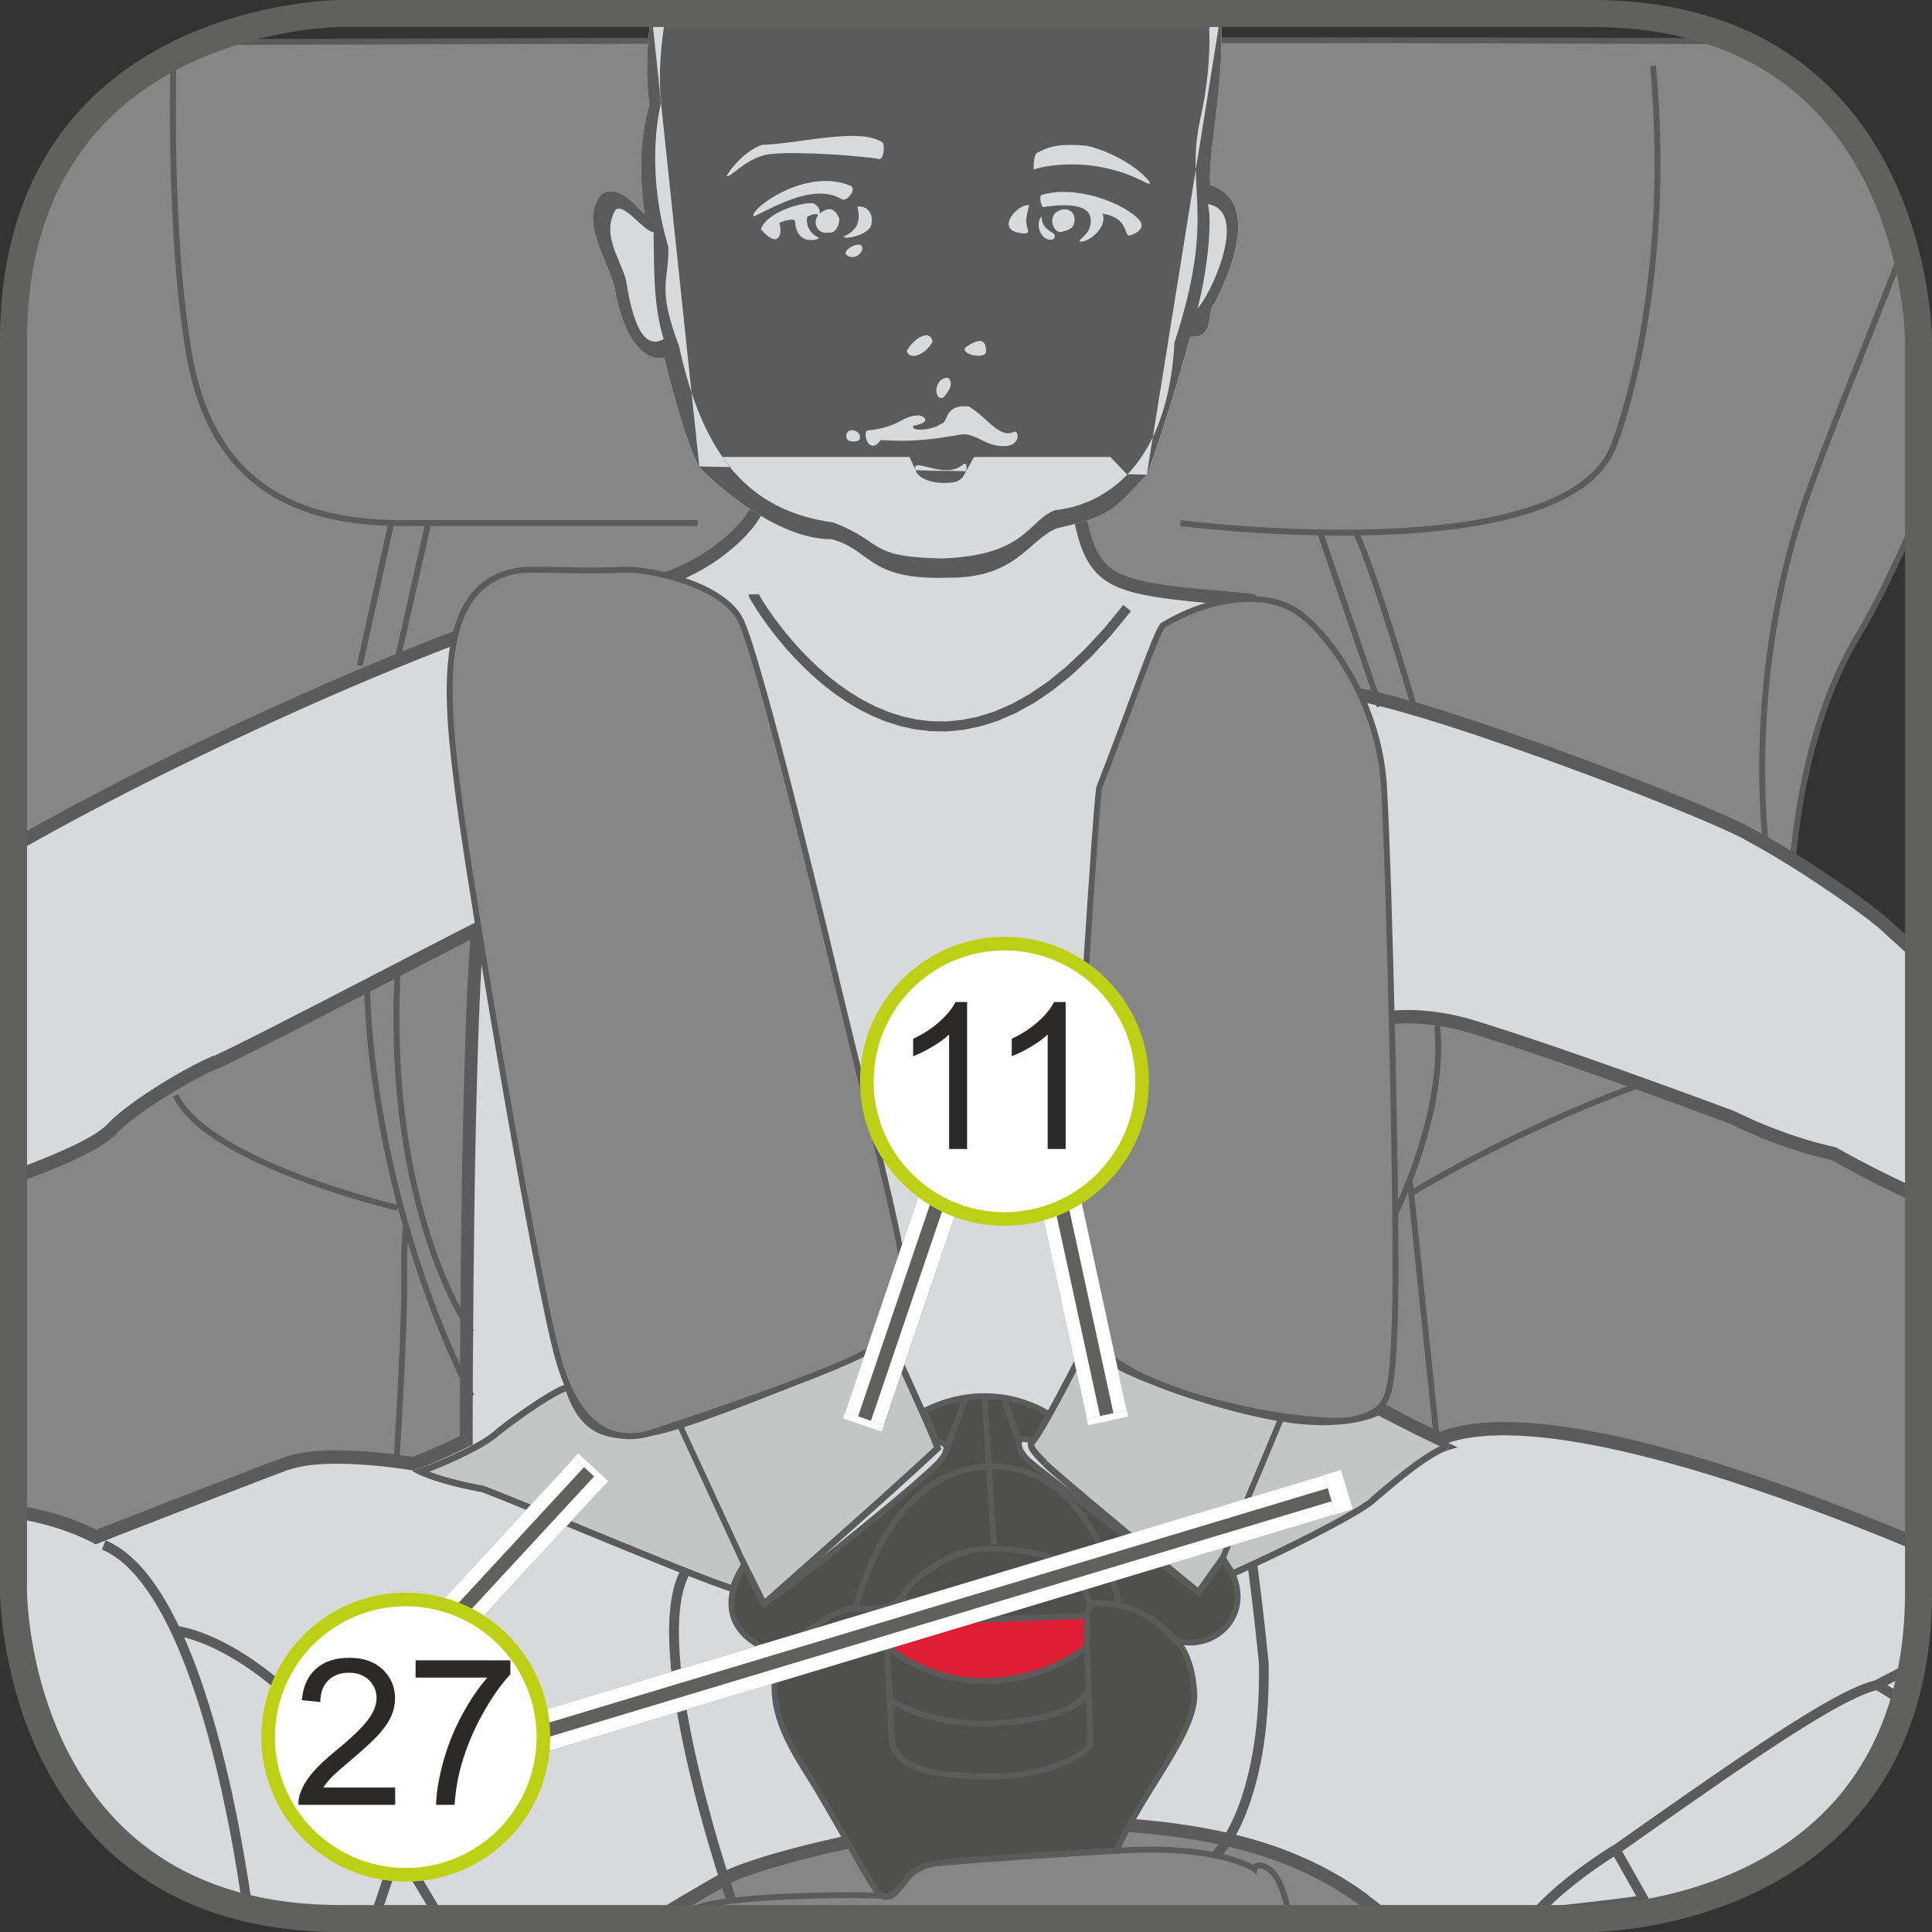 <?xml version="1.0" encoding="UTF-8"?>
<!DOCTYPE svg PUBLIC "-//W3C//DTD SVG 1.1//EN" "http://www.w3.org/Graphics/SVG/1.1/DTD/svg11.dtd">
<!-- Creator: CorelDRAW 2017 -->
<svg xmlns="http://www.w3.org/2000/svg" xml:space="preserve" width="25mm" height="25mm" version="1.1" style="shape-rendering:geometricPrecision; text-rendering:geometricPrecision; image-rendering:optimizeQuality; fill-rule:evenodd; clip-rule:evenodd"
viewBox="0 0 426.28 426.28"
 xmlns:xlink="http://www.w3.org/1999/xlink">
 <rect x="0" y="0" width="426.28" height="426.28" fill="#333333" stroke="none"/>
 <defs>
  <style type="text/css">
   <![CDATA[
    .str1 {stroke:#60605F;stroke-width:5.96;stroke-miterlimit:4}
    .str4 {stroke:#FEFEFE;stroke-width:9.02;stroke-miterlimit:4}
    .str5 {stroke:#BED015;stroke-width:3.01;stroke-miterlimit:2.613}
    .str0 {stroke:#5B5B5B;stroke-width:1.3;stroke-miterlimit:22.926}
    .str2 {stroke:#60605F;stroke-width:9.02;stroke-linejoin:bevel;stroke-miterlimit:4}
    .str3 {stroke:#FEFEFE;stroke-width:3;stroke-linejoin:bevel;stroke-miterlimit:4}
    .fil10 {fill:none}
    .fil1 {fill:none;fill-rule:nonzero}
    .fil9 {fill:#5B5B5B}
    .fil8 {fill:#D8D9DA}
    .fil7 {fill:#2F2C2D}
    .fil11 {fill:#FEFEFE;fill-rule:nonzero}
    .fil5 {fill:#C4C5C5;fill-rule:nonzero}
    .fil0 {fill:#868686;fill-rule:nonzero}
    .fil3 {fill:#5B5B5B;fill-rule:nonzero}
    .fil4 {fill:#4F4F4E;fill-rule:nonzero}
    .fil12 {fill:#2B2A29;fill-rule:nonzero}
    .fil6 {fill:#DD1E35;fill-rule:nonzero}
    .fil2 {fill:#D8D9DA;fill-rule:nonzero}
   ]]>
  </style>
 </defs>
 <g id="Слой_x0020_1">
  <path class="fil0" d="M423.31 262.5c-13.41,-9.52 -24.51,-19.96 -26.21,-28.66 -3.82,-19.62 -4.78,-64.24 12.9,-93.66 4.02,-6.68 8.62,-16.21 13.31,-27.12l0 -37.9c0,0 -0.01,-48.65 -39.97,-66.06l-16.8 -0.07c-96.9,-0.37 -228.86,-0.07 -321.33,0.25 -19.84,7.89 -42.22,25.69 -42.22,65.89l0 0 0 275.98c0,0 0,72.18 72.17,72.18l0 0 275.98 0c0,0 72.18,0 72.18,-72.18l0 0 0 -88.63z"/>
  <g>
   <path class="fil1 str0" d="M423.31 262.5c-13.41,-9.52 -24.51,-19.96 -26.21,-28.66 -3.82,-19.62 -4.78,-64.24 12.9,-93.66 4.02,-6.68 8.62,-16.21 13.31,-27.12m-39.97 -103.96l-16.8 -0.07c-96.9,-0.37 -228.86,-0.07 -321.33,0.25"/>
  </g>
  <path class="fil2" d="M167.49 110.51c0.29,4.15 -14.3,20.15 -34.4,19.12 -42.34,12.17 -98.36,38.88 -130.11,57.07l0 73.11c9.36,-3.62 18.07,-6.96 21.78,-10.76 4.66,-4.78 16.12,-11.77 22.93,-14.71 6.81,-2.94 56.61,-29.06 57.69,-29.42 -2.51,27.22 -2.51,112.91 -2.51,112.91 -8.24,4.05 -11.83,5.15 -11.83,5.15 0,0 -18.99,-3.31 -27.95,0 -8.96,3.31 -41.92,16.18 -41.92,16.18 0,0 -7.48,-4.18 -18.2,-5.59l0 17.58c0,0 0,72.18 72.17,72.18l0 0 69.98 0c6.72,-4.2 12.62,-7.44 14.71,-8.76 4.66,-2.94 36.91,-12.5 65.93,-12.5 29.02,0 54.82,2.21 75.25,17.28 1.7,1.29 3.39,2.63 5.06,3.98l45.05 0c0,0 72.18,0 72.18,-72.18l0 0 0 -10.27c-17.58,-7.37 -81.07,-33.28 -105.45,-23.41 -6.81,-2.21 -30.82,-16.55 -30.82,-16.55l2.87 -70.98c0,0 13.62,-9.93 35.11,-3.31 21.5,6.62 56.97,19.86 56.97,19.86 0,0 10.5,5.49 22.57,8.09 5.72,3.3 12.93,6.83 18.73,9.53l0 -53.37c-3.57,-3.11 -6.47,-5.74 -7.27,-6.55 -2.15,-2.21 -17.92,-13.61 -30.46,-20.23 -12.54,-6.62 -71.31,-28.69 -87.43,-30.89 -12.18,-2.94 -22.22,-20.6 -22.22,-20.6 -31.29,-2.82 -34.99,-2.45 -38.22,-21.21l-70.23 -0.73z"/>
  <g>
   <path class="fil3" d="M133.47 131.04l-0.77 -2.83 0.46 -0.05 1.8 0.05 1.76 -0.04 1.73 -0.13 1.69 -0.21 1.66 -0.29 1.62 -0.36 1.58 -0.42 1.54 -0.48 1.49 -0.54 1.45 -0.59 1.4 -0.64 1.35 -0.68 1.3 -0.71 1.25 -0.74 1.19 -0.77 1.14 -0.79 1.08 -0.8 1.02 -0.81 0.96 -0.81 0.89 -0.81 0.83 -0.8 0.76 -0.79 0.69 -0.77 0.62 -0.74 0.54 -0.71 0.46 -0.67 0.38 -0.62 0.3 -0.56 0.22 -0.49 0.13 -0.4 0.06 -0.28 0.01 -0.12 2.85 -0.21 -0.02 0.72 -0.14 0.7 -0.24 0.69 -0.31 0.71 -0.4 0.74 -0.47 0.76 -0.54 0.79 -0.62 0.81 -0.69 0.83 -0.76 0.85 -0.83 0.86 -0.9 0.87 -0.97 0.88 -1.03 0.87 -1.09 0.87 -1.16 0.86 -1.22 0.84 -1.28 0.82 -1.34 0.79 -1.39 0.76 -1.45 0.72 -1.5 0.68 -1.55 0.63 -1.6 0.58 -1.65 0.52 -1.7 0.46 -1.74 0.39 -1.79 0.31 -1.83 0.23 -1.87 0.14 -1.9 0.05 -1.94 -0.05 0.46 -0.05zm-0.77 -2.83l0.23 -0.06 0.23 0.01 -0.46 0.05zm-129.03 59.77l-1.39 -2.57 3.06 -1.74 3.19 -1.78 3.32 -1.82 3.44 -1.86 3.55 -1.89 3.66 -1.92 3.76 -1.94 3.86 -1.96 3.94 -1.98 4.02 -1.99 4.1 -2 4.16 -2 4.22 -2 4.27 -2 4.31 -1.99 4.35 -1.97 4.39 -1.96 4.41 -1.94 4.43 -1.91 4.44 -1.88 4.44 -1.85 4.44 -1.81 4.43 -1.76 4.41 -1.72 4.39 -1.66 4.35 -1.61 4.32 -1.55 4.27 -1.49 4.22 -1.42 4.16 -1.35 4.1 -1.27 4.03 -1.19 0.77 2.83 -3.99 1.18 -4.06 1.26 -4.13 1.34 -4.19 1.41 -4.25 1.47 -4.29 1.54 -4.33 1.6 -4.37 1.66 -4.39 1.71 -4.41 1.76 -4.42 1.8 -4.42 1.84 -4.42 1.87 -4.41 1.9 -4.39 1.93 -4.37 1.95 -4.34 1.97 -4.3 1.98 -4.26 1.99 -4.2 2 -4.15 2 -4.08 1.99 -4.01 1.98 -3.93 1.97 -3.84 1.96 -3.75 1.93 -3.65 1.91 -3.54 1.88 -3.42 1.85 -3.3 1.81 -3.17 1.77 -3.04 1.72zm20.08 60.02l2.02 2.09 0 -0 -0.41 0.4 -0.43 0.39 -0.46 0.38 -0.48 0.38 -0.5 0.37 -0.53 0.36 -0.55 0.36 -0.57 0.36 -0.59 0.35 -0.61 0.35 -0.63 0.34 -0.65 0.35 -0.67 0.34 -0.69 0.34 -0.7 0.34 -0.72 0.34 -0.73 0.34 -0.75 0.34 -0.76 0.33 -0.78 0.33 -0.79 0.33 -0.8 0.33 -0.81 0.33 -0.82 0.33 -0.83 0.33 -0.84 0.33 -0.85 0.33 -0.85 0.33 -0.86 0.34 -0.87 0.34 -0.87 0.34 -0.88 0.34 -1 -2.76 0.88 -0.34 0.87 -0.34 0.87 -0.34 0.86 -0.33 0.85 -0.33 0.84 -0.33 0.83 -0.33 0.82 -0.33 0.81 -0.33 0.8 -0.33 0.79 -0.33 0.77 -0.33 0.76 -0.33 0.74 -0.32 0.73 -0.33 0.71 -0.33 0.69 -0.33 0.68 -0.32 0.65 -0.33 0.64 -0.32 0.61 -0.33 0.6 -0.33 0.57 -0.32 0.54 -0.33 0.52 -0.32 0.49 -0.32 0.47 -0.32 0.44 -0.32 0.41 -0.32 0.38 -0.32 0.35 -0.31 0.32 -0.31 0 -0zm23.39 -15.03l1.1 2.71 0 0 -0.63 0.28 -0.66 0.3 -0.69 0.32 -0.7 0.34 -0.73 0.36 -0.75 0.38 -0.76 0.4 -0.77 0.42 -0.78 0.43 -0.79 0.44 -0.8 0.46 -0.8 0.47 -0.8 0.48 -0.81 0.48 -0.8 0.49 -0.8 0.5 -0.79 0.5 -0.78 0.51 -0.77 0.51 -0.76 0.51 -0.75 0.51 -0.73 0.51 -0.71 0.51 -0.69 0.51 -0.66 0.5 -0.64 0.49 -0.61 0.49 -0.58 0.48 -0.54 0.47 -0.51 0.46 -0.47 0.44 -0.43 0.43 -2.02 -2.09 0.49 -0.48 0.52 -0.49 0.55 -0.5 0.58 -0.5 0.61 -0.51 0.64 -0.52 0.67 -0.52 0.69 -0.52 0.71 -0.53 0.73 -0.53 0.75 -0.53 0.77 -0.53 0.78 -0.53 0.79 -0.53 0.8 -0.52 0.81 -0.52 0.82 -0.51 0.83 -0.51 0.82 -0.5 0.83 -0.49 0.82 -0.48 0.82 -0.47 0.81 -0.45 0.81 -0.44 0.79 -0.43 0.78 -0.41 0.77 -0.39 0.75 -0.38 0.74 -0.36 0.72 -0.34 0.69 -0.32 0.67 -0.3 0 0zm59.66 -27.93l-2.84 -0.28 1.87 1.54 -0.09 0.05 -0.49 0.24 -0.75 0.38 -0.99 0.51 -1.21 0.62 -1.42 0.73 -1.6 0.83 -1.77 0.91 -1.92 0.99 -2.05 1.06 -2.17 1.13 -2.27 1.18 -2.36 1.22 -2.43 1.25 -2.47 1.28 -2.51 1.3 -2.53 1.3 -2.53 1.3 -2.51 1.29 -2.48 1.27 -2.42 1.24 -2.36 1.21 -2.27 1.16 -2.17 1.11 -2.06 1.04 -1.92 0.97 -1.77 0.89 -1.61 0.8 -1.42 0.7 -1.22 0.59 -1.01 0.48 -0.79 0.36 -1.1 -2.71 0.73 -0.33 0.98 -0.46 1.2 -0.58 1.41 -0.69 1.6 -0.79 1.77 -0.88 1.92 -0.97 2.05 -1.04 2.17 -1.1 2.27 -1.16 2.35 -1.21 2.42 -1.24 2.47 -1.27 2.51 -1.29 2.52 -1.3 2.53 -1.3 2.51 -1.3 2.47 -1.28 2.42 -1.25 2.36 -1.22 2.27 -1.18 2.17 -1.13 2.06 -1.06 1.92 -0.99 1.77 -0.91 1.6 -0.83 1.42 -0.73 1.22 -0.62 1 -0.51 0.77 -0.39 0.53 -0.26 0.39 -0.17 1.87 1.54zm-1.87 -1.54l2.08 -0.71 -0.21 2.25 -1.87 -1.54zm-1.44 115.64l-1.23 -2.66 -0.81 1.33 0 -0.25 0 -0.72 0 -1.17 0 -1.6 0.01 -1.99 0.01 -2.36 0.01 -2.71 0.01 -3.02 0.02 -3.31 0.02 -3.58 0.03 -3.82 0.03 -4.03 0.04 -4.22 0.04 -4.37 0.05 -4.51 0.05 -4.61 0.06 -4.69 0.07 -4.75 0.08 -4.77 0.09 -4.77 0.1 -4.75 0.11 -4.7 0.12 -4.62 0.13 -4.51 0.14 -4.39 0.15 -4.23 0.16 -4.04 0.17 -3.83 0.19 -3.6 0.2 -3.34 0.21 -3.05 0.23 -2.74 2.84 0.28 -0.23 2.69 -0.21 3.02 -0.2 3.31 -0.19 3.58 -0.17 3.82 -0.16 4.03 -0.15 4.21 -0.14 4.37 -0.13 4.5 -0.12 4.61 -0.11 4.69 -0.1 4.74 -0.09 4.77 -0.08 4.77 -0.07 4.74 -0.06 4.69 -0.05 4.61 -0.05 4.5 -0.04 4.37 -0.04 4.21 -0.03 4.03 -0.03 3.82 -0.02 3.58 -0.02 3.31 -0.01 3.02 -0.01 2.71 -0.01 2.36 -0.01 1.99 -0 1.6 -0 1.17 0 0.72 0 0.25 -0.81 1.33zm0.81 -1.33l0 0.93 -0.81 0.4 0.81 -1.33zm-13.49 6.6l0.48 -2.9 -0.65 0.04 -0.01 0 0.03 -0.01 0.05 -0.02 0.05 -0.02 0.09 -0.03 0.12 -0.04 0.13 -0.04 0.16 -0.06 0.18 -0.07 0.2 -0.07 0.22 -0.08 0.25 -0.1 0.27 -0.11 0.29 -0.11 0.32 -0.13 0.34 -0.14 0.37 -0.15 0.39 -0.16 0.41 -0.17 0.44 -0.19 0.47 -0.2 0.49 -0.21 0.51 -0.23 0.54 -0.24 0.57 -0.26 0.59 -0.27 0.62 -0.29 0.65 -0.3 0.67 -0.32 0.7 -0.33 0.73 -0.35 0.75 -0.37 1.23 2.66 -0.76 0.37 -0.74 0.36 -0.71 0.34 -0.68 0.32 -0.66 0.31 -0.63 0.29 -0.61 0.28 -0.58 0.26 -0.55 0.25 -0.53 0.23 -0.5 0.22 -0.48 0.2 -0.45 0.19 -0.43 0.18 -0.4 0.17 -0.38 0.16 -0.36 0.14 -0.33 0.13 -0.31 0.12 -0.28 0.11 -0.26 0.1 -0.24 0.09 -0.21 0.08 -0.19 0.07 -0.17 0.06 -0.15 0.05 -0.12 0.04 -0.1 0.04 -0.1 0.03 -0.05 0.02 -0.03 0.01 -0.03 0.01 -0.65 0.04zm0.65 -0.04l-0.32 0.1 -0.33 -0.06 0.65 -0.04zm-27.87 -0.03l-0.96 -2.77 -0 0 0.95 -0.32 0.99 -0.27 1.03 -0.23 1.06 -0.2 1.1 -0.16 1.12 -0.13 1.15 -0.1 1.16 -0.07 1.17 -0.05 1.18 -0.03 1.19 -0 1.18 0.02 1.18 0.03 1.17 0.05 1.15 0.06 1.13 0.08 1.1 0.08 1.07 0.09 1.03 0.1 0.99 0.1 0.94 0.1 0.89 0.11 0.83 0.1 0.76 0.1 0.69 0.1 0.62 0.09 0.54 0.08 0.46 0.07 0.36 0.06 0.26 0.04 0.17 0.03 0.06 0.01 -0.48 2.9 -0.04 -0.01 -0.15 -0.02 -0.26 -0.04 -0.35 -0.06 -0.44 -0.07 -0.53 -0.08 -0.6 -0.09 -0.68 -0.09 -0.75 -0.1 -0.81 -0.1 -0.87 -0.1 -0.92 -0.1 -0.97 -0.1 -1.01 -0.09 -1.04 -0.09 -1.07 -0.08 -1.1 -0.07 -1.12 -0.06 -1.13 -0.05 -1.14 -0.03 -1.14 -0.02 -1.14 0 -1.13 0.03 -1.12 0.04 -1.1 0.07 -1.07 0.09 -1.04 0.12 -1 0.15 -0.96 0.18 -0.91 0.21 -0.86 0.24 -0.79 0.26 -0 0zm-43.09 16.09l1.36 -2.59 -1.19 -0.08 0.1 -0.04 0.28 -0.11 0.45 -0.18 0.61 -0.24 0.76 -0.3 0.9 -0.35 1.04 -0.4 1.15 -0.45 1.26 -0.49 1.36 -0.53 1.45 -0.57 1.53 -0.6 1.6 -0.62 1.66 -0.64 1.71 -0.66 1.74 -0.68 1.77 -0.69 1.79 -0.69 1.79 -0.69 1.78 -0.69 1.77 -0.68 1.74 -0.67 1.71 -0.66 1.66 -0.64 1.6 -0.62 1.53 -0.59 1.46 -0.56 1.37 -0.52 1.27 -0.48 1.16 -0.44 1.04 -0.39 0.91 -0.34 0.96 2.77 -0.9 0.34 -1.04 0.39 -1.15 0.44 -1.27 0.48 -1.36 0.52 -1.45 0.56 -1.53 0.59 -1.6 0.62 -1.66 0.64 -1.71 0.65 -1.74 0.67 -1.77 0.68 -1.78 0.69 -1.79 0.69 -1.78 0.69 -1.77 0.69 -1.74 0.68 -1.71 0.66 -1.66 0.64 -1.6 0.62 -1.53 0.6 -1.45 0.57 -1.36 0.53 -1.26 0.49 -1.15 0.45 -1.04 0.4 -0.9 0.35 -0.76 0.3 -0.61 0.24 -0.45 0.18 -0.28 0.11 -0.09 0.04 -1.19 -0.08zm1.19 0.08l-0.61 0.24 -0.57 -0.32 1.19 0.08zm-18.88 -5.51l0.36 -2.92 1.02 0.14 1 0.16 0.98 0.17 0.96 0.19 0.93 0.2 0.91 0.21 0.89 0.22 0.86 0.22 0.84 0.23 0.81 0.23 0.78 0.24 0.75 0.24 0.72 0.24 0.69 0.24 0.66 0.24 0.63 0.24 0.6 0.23 0.57 0.23 0.53 0.22 0.5 0.21 0.46 0.2 0.43 0.19 0.39 0.18 0.35 0.17 0.32 0.15 0.28 0.14 0.24 0.12 0.2 0.1 0.16 0.08 0.11 0.06 0.08 0.04 0.03 0.02 -1.36 2.59 -0.01 -0.01 -0.05 -0.03 -0.1 -0.05 -0.14 -0.08 -0.18 -0.09 -0.21 -0.11 -0.26 -0.13 -0.3 -0.14 -0.33 -0.16 -0.37 -0.17 -0.4 -0.18 -0.44 -0.19 -0.47 -0.2 -0.51 -0.21 -0.54 -0.22 -0.57 -0.22 -0.6 -0.23 -0.63 -0.23 -0.66 -0.23 -0.69 -0.23 -0.72 -0.23 -0.75 -0.23 -0.77 -0.22 -0.8 -0.22 -0.82 -0.21 -0.84 -0.21 -0.87 -0.2 -0.89 -0.19 -0.91 -0.18 -0.93 -0.16 -0.95 -0.15 -0.97 -0.14zm156.3 78.28l1.49 2.51 0 0 -0.22 0.14 -0.24 0.14 -0.26 0.16 -0.28 0.17 -0.29 0.17 -0.32 0.19 -0.34 0.19 -0.35 0.2 -0.37 0.21 -0.38 0.23 -0.4 0.23 -0.42 0.24 -0.43 0.25 -0.45 0.26 -0.46 0.27 -0.47 0.28 -0.49 0.28 -0.5 0.29 -0.52 0.3 -0.53 0.31 -0.53 0.32 -0.55 0.32 -0.56 0.33 -0.57 0.34 -0.57 0.35 -0.59 0.35 -0.59 0.36 -0.6 0.36 -0.61 0.37 -0.61 0.38 -0.62 0.38 -0.62 0.39 -1.48 -2.52 0.63 -0.39 0.62 -0.39 0.62 -0.38 0.62 -0.38 0.6 -0.37 0.6 -0.36 0.59 -0.35 0.58 -0.35 0.57 -0.34 0.56 -0.33 0.55 -0.33 0.54 -0.32 0.53 -0.31 0.51 -0.3 0.5 -0.3 0.49 -0.28 0.48 -0.28 0.46 -0.27 0.45 -0.26 0.43 -0.25 0.42 -0.24 0.4 -0.23 0.38 -0.22 0.37 -0.21 0.35 -0.2 0.33 -0.19 0.31 -0.18 0.29 -0.17 0.27 -0.16 0.24 -0.15 0.22 -0.13 0.2 -0.12 0 0zm66.68 -12.72l0 2.94 0 0 -2.7 0.03 -2.72 0.08 -2.73 0.13 -2.73 0.18 -2.73 0.22 -2.72 0.26 -2.7 0.3 -2.69 0.33 -2.66 0.37 -2.63 0.39 -2.59 0.42 -2.55 0.45 -2.5 0.47 -2.45 0.48 -2.39 0.5 -2.32 0.51 -2.25 0.52 -2.17 0.52 -2.09 0.53 -2 0.53 -1.91 0.52 -1.81 0.52 -1.7 0.5 -1.59 0.49 -1.47 0.48 -1.35 0.46 -1.22 0.43 -1.08 0.41 -0.93 0.38 -0.78 0.34 -0.61 0.3 -0.42 0.24 -1.49 -2.51 0.61 -0.35 0.73 -0.36 0.87 -0.38 1 -0.41 1.13 -0.43 1.26 -0.45 1.39 -0.47 1.51 -0.49 1.62 -0.5 1.73 -0.51 1.84 -0.52 1.94 -0.53 2.03 -0.53 2.12 -0.53 2.2 -0.53 2.28 -0.52 2.35 -0.52 2.41 -0.5 2.48 -0.49 2.53 -0.47 2.58 -0.45 2.62 -0.43 2.66 -0.4 2.69 -0.37 2.72 -0.34 2.74 -0.31 2.76 -0.26 2.77 -0.23 2.78 -0.18 2.77 -0.13 2.77 -0.08 2.76 -0.03 0 0zm76.09 17.57l-1.69 2.37 0.02 0.01 -1.89 -1.35 -1.92 -1.28 -1.95 -1.21 -1.98 -1.14 -2.01 -1.07 -2.04 -1.01 -2.07 -0.95 -2.1 -0.89 -2.13 -0.83 -2.16 -0.77 -2.19 -0.72 -2.22 -0.67 -2.25 -0.61 -2.27 -0.57 -2.3 -0.52 -2.33 -0.47 -2.35 -0.43 -2.38 -0.39 -2.41 -0.35 -2.43 -0.31 -2.46 -0.27 -2.48 -0.24 -2.51 -0.21 -2.53 -0.18 -2.55 -0.15 -2.57 -0.12 -2.6 -0.1 -2.62 -0.08 -2.64 -0.06 -2.66 -0.04 -2.68 -0.02 -2.7 -0.01 0 -2.94 2.72 0.01 2.7 0.02 2.68 0.04 2.66 0.06 2.64 0.08 2.62 0.1 2.6 0.12 2.58 0.15 2.56 0.18 2.54 0.21 2.52 0.25 2.5 0.28 2.48 0.32 2.45 0.36 2.43 0.4 2.41 0.44 2.38 0.48 2.36 0.53 2.33 0.58 2.31 0.63 2.29 0.68 2.26 0.74 2.23 0.8 2.2 0.86 2.18 0.92 2.15 0.98 2.12 1.05 2.09 1.12 2.06 1.18 2.03 1.25 2 1.33 1.97 1.4 0.02 0.01zm-0.02 -0.01l-0.02 -0.01 0.03 0.02 -0.02 -0.01zm5.11 4.02l-1.77 2.31 -0.16 -0.12 -0.16 -0.13 -0.16 -0.13 -0.16 -0.13 -0.15 -0.12 -0.16 -0.13 -0.16 -0.13 -0.15 -0.12 -0.16 -0.13 -0.15 -0.12 -0.16 -0.12 -0.16 -0.13 -0.16 -0.12 -0.16 -0.13 -0.15 -0.12 -0.16 -0.12 -0.16 -0.12 -0.16 -0.13 -0.16 -0.12 -0.15 -0.12 -0.16 -0.12 -0.16 -0.12 -0.16 -0.12 -0.16 -0.12 -0.16 -0.12 -0.16 -0.12 -0.16 -0.12 -0.16 -0.12 -0.16 -0.12 -0.16 -0.12 -0.16 -0.12 -0.16 -0.12 1.69 -2.37 0.16 0.12 0.16 0.12 0.16 0.12 0.16 0.12 0.16 0.12 0.16 0.13 0.16 0.12 0.16 0.12 0.16 0.12 0.16 0.12 0.16 0.12 0.16 0.13 0.17 0.13 0.16 0.12 0.16 0.12 0.16 0.12 0.16 0.12 0.17 0.13 0.16 0.13 0.16 0.12 0.16 0.13 0.16 0.12 0.16 0.13 0.16 0.13 0.16 0.13 0.16 0.13 0.16 0.13 0.16 0.13 0.16 0.13 0.16 0.13 0.16 0.13 0.16 0.13zm10.47 -103.3l0.86 -2.81 -0.95 0.03 2.53 -0.87 2.73 -0.65 2.91 -0.45 3.08 -0.26 3.23 -0.09 3.37 0.08 3.5 0.23 3.61 0.37 3.71 0.5 3.8 0.62 3.86 0.73 3.92 0.83 3.96 0.92 3.98 1 3.99 1.08 3.98 1.13 3.96 1.19 3.93 1.22 3.87 1.26 3.81 1.27 3.72 1.29 3.62 1.29 3.51 1.28 3.38 1.26 3.23 1.23 3.07 1.19 2.9 1.14 2.71 1.08 2.5 1.01 2.28 0.93 2.04 0.84 1.78 0.75 -1.07 2.72 -1.78 -0.74 -2.03 -0.84 -2.27 -0.93 -2.49 -1.01 -2.69 -1.07 -2.89 -1.14 -3.06 -1.18 -3.22 -1.22 -3.36 -1.25 -3.49 -1.27 -3.6 -1.28 -3.7 -1.28 -3.78 -1.27 -3.85 -1.25 -3.9 -1.22 -3.93 -1.17 -3.95 -1.12 -3.95 -1.06 -3.94 -0.99 -3.91 -0.91 -3.86 -0.82 -3.8 -0.72 -3.72 -0.61 -3.63 -0.49 -3.52 -0.36 -3.39 -0.22 -3.24 -0.08 -3.08 0.08 -2.9 0.24 -2.71 0.42 -2.49 0.59 -2.26 0.77 -0.95 0.03zm0.95 -0.03l-0.47 0.19 -0.48 -0.16 0.95 -0.03zm-32.76 -17.98l2.85 0.12 -0.71 -1.34 0.07 0.04 0.2 0.12 0.32 0.19 0.45 0.26 0.55 0.33 0.66 0.39 0.75 0.44 0.84 0.49 0.92 0.54 0.99 0.58 1.06 0.61 1.12 0.65 1.17 0.67 1.21 0.69 1.24 0.71 1.27 0.72 1.29 0.72 1.3 0.72 1.31 0.72 1.3 0.71 1.29 0.7 1.27 0.68 1.25 0.66 1.21 0.63 1.17 0.6 1.12 0.56 1.06 0.52 1 0.47 0.92 0.42 0.84 0.36 0.74 0.29 0.63 0.22 -0.86 2.81 -0.75 -0.26 -0.82 -0.32 -0.9 -0.38 -0.97 -0.44 -1.03 -0.49 -1.09 -0.53 -1.15 -0.57 -1.19 -0.61 -1.23 -0.64 -1.26 -0.67 -1.29 -0.69 -1.3 -0.71 -1.31 -0.72 -1.32 -0.73 -1.31 -0.73 -1.3 -0.73 -1.28 -0.72 -1.25 -0.71 -1.21 -0.69 -1.17 -0.67 -1.12 -0.65 -1.06 -0.62 -1 -0.58 -0.92 -0.54 -0.85 -0.49 -0.75 -0.45 -0.66 -0.39 -0.56 -0.33 -0.45 -0.26 -0.33 -0.2 -0.2 -0.12 -0.07 -0.04 -0.71 -1.34zm0.71 1.34l-0.75 -0.45 0.04 -0.89 0.71 1.34zm5.01 -72.2l-2.87 70.98 -2.85 -0.12 2.87 -70.98 0.6 -1.14 2.25 1.26zm-2.85 -0.12l0.03 -0.72 0.57 -0.42 -0.6 1.14zm36.95 -4.66l-0.82 2.82 0 0 -1.94 -0.56 -1.9 -0.47 -1.84 -0.38 -1.8 -0.3 -1.75 -0.23 -1.69 -0.16 -1.64 -0.09 -1.59 -0.03 -1.54 0.03 -1.48 0.08 -1.43 0.13 -1.37 0.17 -1.31 0.2 -1.25 0.24 -1.19 0.27 -1.13 0.29 -1.07 0.31 -1.01 0.32 -0.95 0.33 -0.88 0.33 -0.81 0.33 -0.75 0.33 -0.68 0.32 -0.61 0.31 -0.54 0.28 -0.47 0.26 -0.4 0.23 -0.33 0.2 -0.25 0.16 -0.18 0.12 -0.1 0.07 -0.01 0.01 -1.65 -2.4 0.07 -0.05 0.13 -0.09 0.21 -0.14 0.3 -0.19 0.37 -0.23 0.45 -0.26 0.53 -0.29 0.6 -0.31 0.67 -0.33 0.74 -0.35 0.81 -0.36 0.88 -0.36 0.95 -0.36 1.02 -0.36 1.08 -0.35 1.15 -0.33 1.22 -0.31 1.28 -0.28 1.34 -0.26 1.4 -0.22 1.46 -0.18 1.52 -0.14 1.58 -0.09 1.63 -0.03 1.69 0.03 1.74 0.1 1.8 0.17 1.85 0.24 1.9 0.32 1.95 0.4 2 0.49 2.04 0.59 0 0zm57.21 19.96l-1.29 2.63 0.16 0.07 -0.1 -0.04 -0.3 -0.11 -0.49 -0.18 -0.67 -0.25 -0.84 -0.31 -1 -0.37 -1.16 -0.43 -1.3 -0.48 -1.44 -0.53 -1.57 -0.57 -1.68 -0.61 -1.79 -0.65 -1.89 -0.69 -1.98 -0.71 -2.06 -0.74 -2.13 -0.77 -2.19 -0.78 -2.25 -0.8 -2.29 -0.81 -2.33 -0.82 -2.36 -0.83 -2.37 -0.83 -2.38 -0.83 -2.38 -0.82 -2.37 -0.81 -2.35 -0.8 -2.32 -0.78 -2.29 -0.76 -2.24 -0.73 -2.19 -0.7 -2.12 -0.67 -2.05 -0.64 0.82 -2.82 2.06 0.64 2.13 0.68 2.2 0.71 2.25 0.73 2.3 0.76 2.33 0.78 2.36 0.8 2.38 0.81 2.39 0.82 2.39 0.83 2.38 0.83 2.36 0.83 2.33 0.82 2.3 0.81 2.25 0.8 2.2 0.79 2.14 0.77 2.06 0.74 1.98 0.72 1.89 0.69 1.79 0.65 1.68 0.62 1.57 0.57 1.44 0.53 1.3 0.48 1.16 0.43 1.01 0.37 0.84 0.31 0.67 0.25 0.49 0.18 0.3 0.11 0.1 0.04 0.16 0.07zm-0.16 -0.07l0.09 0.03 0.07 0.04 -0.16 -0.07zm22.79 8.19l-1.39 2.57 0.41 0.16 -1.15 -0.26 -1.14 -0.27 -1.12 -0.29 -1.11 -0.3 -1.09 -0.31 -1.07 -0.32 -1.05 -0.33 -1.03 -0.33 -1.01 -0.34 -0.98 -0.34 -0.96 -0.34 -0.93 -0.34 -0.9 -0.34 -0.87 -0.34 -0.84 -0.33 -0.8 -0.33 -0.77 -0.32 -0.73 -0.31 -0.69 -0.3 -0.65 -0.28 -0.61 -0.27 -0.56 -0.26 -0.52 -0.24 -0.47 -0.22 -0.42 -0.2 -0.37 -0.18 -0.32 -0.16 -0.27 -0.13 -0.21 -0.1 -0.16 -0.08 -0.1 -0.05 -0.03 -0.02 1.29 -2.63 0.03 0.02 0.08 0.04 0.14 0.07 0.2 0.1 0.26 0.13 0.31 0.15 0.36 0.17 0.41 0.19 0.46 0.21 0.5 0.23 0.55 0.25 0.59 0.27 0.63 0.28 0.67 0.29 0.71 0.3 0.75 0.31 0.78 0.32 0.82 0.32 0.85 0.33 0.88 0.33 0.91 0.33 0.93 0.33 0.96 0.33 0.98 0.33 1 0.32 1.02 0.32 1.04 0.31 1.06 0.3 1.07 0.29 1.08 0.28 1.1 0.26 1.11 0.25 0.41 0.16zm-0.41 -0.16l0.21 0.05 0.19 0.11 -0.41 -0.16zm19.03 9.63l-1.18 2.68 -0.55 -0.26 -0.56 -0.26 -0.56 -0.27 -0.57 -0.27 -0.58 -0.27 -0.58 -0.28 -0.59 -0.28 -0.59 -0.28 -0.6 -0.29 -0.6 -0.29 -0.6 -0.29 -0.61 -0.3 -0.61 -0.3 -0.61 -0.3 -0.61 -0.31 -0.61 -0.31 -0.61 -0.31 -0.61 -0.31 -0.61 -0.31 -0.61 -0.32 -0.6 -0.31 -0.6 -0.32 -0.6 -0.32 -0.6 -0.32 -0.59 -0.32 -0.59 -0.32 -0.58 -0.32 -0.57 -0.32 -0.57 -0.32 -0.56 -0.32 -0.55 -0.31 -0.55 -0.31 1.39 -2.57 0.53 0.31 0.54 0.31 0.55 0.31 0.56 0.31 0.56 0.31 0.57 0.31 0.58 0.31 0.58 0.31 0.59 0.31 0.59 0.31 0.6 0.31 0.6 0.31 0.6 0.31 0.6 0.31 0.6 0.31 0.61 0.31 0.61 0.3 0.61 0.3 0.6 0.3 0.6 0.3 0.6 0.29 0.6 0.29 0.6 0.29 0.59 0.29 0.59 0.28 0.58 0.28 0.58 0.27 0.57 0.27 0.57 0.27 0.56 0.27 0.55 0.26 0.55 0.26zm-8.86 -57.54l2.02 -2.09 -0 0 0.07 0.07 0.09 0.08 0.1 0.1 0.11 0.1 0.12 0.12 0.14 0.13 0.14 0.13 0.16 0.15 0.17 0.16 0.18 0.16 0.19 0.17 0.2 0.18 0.21 0.19 0.21 0.2 0.22 0.2 0.24 0.21 0.24 0.22 0.25 0.22 0.26 0.23 0.26 0.24 0.27 0.24 0.28 0.25 0.28 0.25 0.29 0.26 0.3 0.26 0.3 0.27 0.31 0.27 0.31 0.27 0.32 0.28 0.32 0.28 0.33 0.29 0.33 0.29 -1.84 2.25 -0.33 -0.29 -0.33 -0.29 -0.32 -0.28 -0.32 -0.28 -0.31 -0.28 -0.31 -0.27 -0.31 -0.27 -0.3 -0.27 -0.29 -0.26 -0.28 -0.25 -0.28 -0.25 -0.27 -0.25 -0.26 -0.24 -0.26 -0.23 -0.26 -0.23 -0.24 -0.22 -0.24 -0.21 -0.23 -0.21 -0.22 -0.2 -0.21 -0.19 -0.2 -0.18 -0.19 -0.18 -0.19 -0.17 -0.17 -0.16 -0.16 -0.15 -0.16 -0.15 -0.14 -0.13 -0.13 -0.13 -0.13 -0.12 -0.11 -0.1 -0.1 -0.1 -0.09 -0.09 -0 0zm-30.1 -19.96l1.3 -2.62 0 0 1.2 0.64 1.21 0.67 1.23 0.69 1.23 0.71 1.24 0.72 1.24 0.74 1.24 0.75 1.24 0.76 1.23 0.77 1.22 0.78 1.21 0.78 1.2 0.78 1.18 0.78 1.16 0.77 1.13 0.76 1.1 0.75 1.07 0.74 1.04 0.72 1 0.71 0.97 0.69 0.92 0.66 0.87 0.64 0.83 0.61 0.77 0.58 0.72 0.55 0.67 0.51 0.61 0.48 0.54 0.43 0.48 0.39 0.41 0.35 0.35 0.31 0.29 0.28 -2.02 2.09 -0.19 -0.18 -0.28 -0.26 -0.37 -0.31 -0.45 -0.37 -0.52 -0.41 -0.58 -0.46 -0.64 -0.5 -0.71 -0.53 -0.76 -0.57 -0.81 -0.6 -0.86 -0.63 -0.91 -0.65 -0.95 -0.68 -0.99 -0.7 -1.03 -0.71 -1.06 -0.73 -1.09 -0.74 -1.12 -0.75 -1.14 -0.76 -1.17 -0.77 -1.18 -0.77 -1.2 -0.77 -1.21 -0.77 -1.22 -0.76 -1.22 -0.75 -1.22 -0.74 -1.22 -0.73 -1.22 -0.71 -1.21 -0.7 -1.2 -0.67 -1.19 -0.65 -1.17 -0.63 0 0zm-87.1 -30.77l0.65 -2.86 -0.14 -0.03 1.69 0.27 1.91 0.38 2.12 0.49 2.31 0.58 2.49 0.67 2.66 0.75 2.8 0.83 2.94 0.9 3.06 0.97 3.16 1.02 3.24 1.07 3.32 1.12 3.37 1.16 3.41 1.19 3.43 1.22 3.44 1.23 3.42 1.25 3.4 1.25 3.35 1.25 3.3 1.25 3.22 1.23 3.13 1.22 3.02 1.19 2.9 1.16 2.76 1.12 2.6 1.07 2.43 1.03 2.24 0.97 2.04 0.9 1.82 0.84 1.59 0.76 1.34 0.68 -1.3 2.62 -1.27 -0.65 -1.54 -0.74 -1.78 -0.82 -2.01 -0.89 -2.22 -0.96 -2.41 -1.02 -2.58 -1.07 -2.74 -1.12 -2.88 -1.15 -3.01 -1.19 -3.12 -1.21 -3.21 -1.23 -3.28 -1.24 -3.34 -1.25 -3.39 -1.25 -3.41 -1.25 -3.42 -1.23 -3.42 -1.21 -3.39 -1.19 -3.36 -1.15 -3.3 -1.12 -3.23 -1.07 -3.14 -1.02 -3.04 -0.96 -2.92 -0.89 -2.78 -0.82 -2.62 -0.74 -2.45 -0.66 -2.26 -0.57 -2.05 -0.47 -1.82 -0.36 -1.57 -0.26 -0.14 -0.03zm0.14 0.03l-0.08 -0.01 -0.06 -0.02 0.14 0.03zm-22.15 -20.59l0.25 -2.93 1.11 0.72 0.02 0.04 0.08 0.14 0.14 0.23 0.19 0.32 0.24 0.4 0.29 0.47 0.34 0.53 0.39 0.6 0.44 0.65 0.48 0.7 0.53 0.74 0.57 0.78 0.61 0.81 0.65 0.84 0.68 0.86 0.72 0.87 0.76 0.88 0.79 0.88 0.82 0.88 0.85 0.86 0.87 0.85 0.9 0.83 0.92 0.8 0.94 0.76 0.97 0.73 0.98 0.68 1 0.63 1.01 0.57 1.02 0.51 1.03 0.44 1.04 0.37 1.04 0.29 -0.65 2.86 -1.23 -0.34 -1.21 -0.43 -1.18 -0.51 -1.16 -0.58 -1.13 -0.64 -1.1 -0.69 -1.08 -0.74 -1.05 -0.79 -1.02 -0.82 -0.99 -0.86 -0.96 -0.88 -0.93 -0.9 -0.9 -0.92 -0.86 -0.92 -0.83 -0.92 -0.79 -0.92 -0.76 -0.91 -0.71 -0.9 -0.68 -0.87 -0.63 -0.85 -0.59 -0.81 -0.55 -0.77 -0.5 -0.73 -0.46 -0.68 -0.41 -0.62 -0.36 -0.56 -0.31 -0.49 -0.25 -0.42 -0.2 -0.33 -0.15 -0.25 -0.09 -0.16 -0.04 -0.06 1.11 0.72zm0.25 -2.93l0.73 0.07 0.37 0.66 -1.11 -0.72zm-38.36 -18.27l0.03 -2.94 1.39 1.21 0.3 1.68 0.31 1.57 0.32 1.46 0.33 1.35 0.35 1.24 0.37 1.14 0.4 1.04 0.42 0.95 0.46 0.86 0.49 0.78 0.53 0.71 0.58 0.64 0.63 0.59 0.69 0.54 0.77 0.5 0.85 0.46 0.94 0.43 1.04 0.39 1.14 0.36 1.24 0.33 1.36 0.31 1.47 0.29 1.59 0.27 1.71 0.25 1.84 0.24 1.97 0.23 2.11 0.22 2.25 0.22 2.39 0.22 2.54 0.23 2.69 0.24 2.86 0.26 -0.25 2.93 -2.85 -0.26 -2.7 -0.24 -2.55 -0.23 -2.4 -0.23 -2.26 -0.22 -2.13 -0.23 -2 -0.23 -1.88 -0.24 -1.76 -0.26 -1.66 -0.28 -1.55 -0.3 -1.45 -0.33 -1.36 -0.36 -1.27 -0.41 -1.19 -0.45 -1.11 -0.5 -1.04 -0.56 -0.96 -0.63 -0.89 -0.7 -0.82 -0.77 -0.75 -0.84 -0.68 -0.91 -0.61 -0.98 -0.56 -1.05 -0.5 -1.12 -0.46 -1.19 -0.41 -1.27 -0.38 -1.35 -0.35 -1.44 -0.33 -1.53 -0.32 -1.62 -0.31 -1.73 1.39 1.21zm0.03 -2.94l1.19 0.01 0.21 1.2 -1.39 -1.21zm-70.23 -0.73l70.23 0.73 -0.03 2.94 -70.23 -0.73 0.03 -2.94z"/>
  </g>
  <g>
   <path class="fil1 str0" d="M153.93 115.41l-65.31 0c-22.81,0 -41.92,-8.09 -46.94,-37.51 -3.83,-22.47 -3.69,-52.54 -3.41,-65.49m222.19 103c0,0 85.28,11.03 95.67,-17.29 0,0 13.26,-32.95 8.6,-83.6m-278.41 100.89l-6.93 31.44m1.64 71.54c0,0 0,43.21 23.02,89.64m-16.59 15.09c2.92,-48.8 1.02,-39.27 2.09,-52.7m227.55 47.76l-6 -57.29m-5.73 11.93c0,0 13.92,-25.1 11.74,-46.51m-4.56 -68.53c0,0 -9.57,-32.75 -13.39,-40.25"/>
  </g>
  <path class="fil4" d="M164.25 345.28c0,0 -10.21,13.98 7.88,19.68 -3.4,10.11 0.72,18.02 6.09,26.48 5.37,8.46 14.15,25.01 15.77,26.48 1.61,1.47 3.58,0 5.91,-3.13 2.33,-3.13 4.84,-3.5 8.78,-3.86 3.94,-0.37 34.22,-2.57 37.62,-2.57 6.27,-13.79 17.74,-26.3 17.2,-34.94 -0.54,-8.64 -3.94,-11.4 -3.94,-11.4 9.85,2.57 18.45,-7.91 10.21,-18.21 -3.76,5.52 -5.37,7.54 -5.37,7.54 0,0 -34.76,-26.66 -37.44,-29.06 -2.69,-2.39 -3.41,-6.25 0.9,-4.23 3.22,-3.68 3.76,-5.88 3.76,-5.88 0,0 -12,-8.64 -27.59,-0.92 2.33,5.88 2.51,6.8 2.51,6.8 0,0 4.3,0 1.07,4.05 -3.22,4.04 -32.07,27.03 -34.22,28.32l-4.84 3.5 -4.3 -8.64z"/>
  <g>
   <path class="fil1 str0" d="M164.25 345.28c0,0 -10.21,13.98 7.88,19.68 -3.4,10.11 0.72,18.02 6.09,26.48 5.37,8.46 14.15,25.01 15.77,26.48 1.61,1.47 3.58,0 5.91,-3.13 2.33,-3.13 4.84,-3.5 8.78,-3.86 3.94,-0.37 34.22,-2.57 37.62,-2.57 6.27,-13.79 17.74,-26.3 17.2,-34.94 -0.54,-8.64 -3.94,-11.4 -3.94,-11.4 9.85,2.57 18.45,-7.91 10.21,-18.21 -3.76,5.52 -5.37,7.54 -5.37,7.54 0,0 -34.76,-26.66 -37.44,-29.06 -2.69,-2.39 -3.41,-6.25 0.9,-4.23 3.22,-3.68 3.76,-5.88 3.76,-5.88 0,0 -12,-8.64 -27.59,-0.92 2.33,5.88 2.51,6.8 2.51,6.8 0,0 4.3,0 1.07,4.05 -3.22,4.04 -32.07,27.03 -34.22,28.32l-4.84 3.5 -4.3 -8.64"/>
  </g>
  <g>
   <path class="fil1 str0" d="M152.71 421.46c0,0 -0.16,0.77 -0.3,1.84m131.74 0c0.41,-1.74 -1.37,-9.12 -4.16,-10.91 -2.87,-1.84 -3.22,0 -3.22,0 0,0 -7.57,-5.5 -30.46,-4.04 -23.02,1.46 -40.43,2.18 -42.64,3.48 -1.04,0.81 -1.74,0.73 -2.56,1.6 -2.17,2.29 -3.91,5.35 -5.26,4.99 -1.86,-0.5 -37.09,-0.65 -43.14,3.04"/>
  </g>
  <path class="fil5" d="M195.96 294.89c0,0 10.21,22.07 10.93,24.64 -9.14,8.64 -36.55,32.73 -38.34,34.39 -3.83,-7.69 -4.3,-8.64 -4.3,-8.64 0,0 -2.05,3.12 -2.44,5.3 -6.16,-1.62 -43.35,-17.48 -55.25,-22.04 -9.85,-1.84 -13.8,-3.86 -13.8,-3.86 0,0 12.54,-4.6 17.02,-8.64 5.37,-4.23 13.26,-9.56 15.59,-9.93 3.4,10.67 10.03,13.42 27.05,7.54 17.02,-5.89 35.11,-13.79 38.16,-15.08 3.05,-1.29 5.38,-3.68 5.38,-3.68z"/>
  <g>
   <path class="fil3" d="M207.37 320.08l-0.97 -1.08 -0.2 0.75 -0.08 -0.25 -0.14 -0.38 -0.19 -0.49 -0.24 -0.59 -0.28 -0.67 -0.32 -0.75 -0.35 -0.82 -0.38 -0.88 -0.41 -0.94 -0.43 -0.98 -0.45 -1.02 -0.47 -1.05 -0.48 -1.07 -0.49 -1.09 -0.49 -1.1 -0.49 -1.1 -0.49 -1.09 -0.49 -1.08 -0.48 -1.05 -0.47 -1.02 -0.45 -0.98 -0.43 -0.94 -0.4 -0.88 -0.38 -0.82 -0.35 -0.76 -0.31 -0.68 -0.27 -0.6 -0.23 -0.5 -0.19 -0.4 -0.14 -0.3 -0.09 -0.19 -0.03 -0.06 1.29 -0.63 0.03 0.06 0.09 0.19 0.14 0.3 0.19 0.41 0.23 0.5 0.27 0.6 0.31 0.68 0.35 0.76 0.38 0.82 0.41 0.89 0.43 0.94 0.45 0.98 0.47 1.02 0.48 1.05 0.49 1.08 0.49 1.09 0.5 1.1 0.49 1.1 0.49 1.09 0.48 1.07 0.47 1.05 0.45 1.02 0.43 0.98 0.41 0.94 0.39 0.89 0.35 0.83 0.32 0.76 0.28 0.68 0.24 0.6 0.2 0.51 0.16 0.43 0.11 0.34 -0.2 0.75zm0.2 -0.75l0.12 0.44 -0.33 0.31 0.2 -0.75zm-39.66 34.93l1.27 -0.67 -1.11 -0.21 0.25 -0.23 0.39 -0.35 0.52 -0.46 0.64 -0.57 0.76 -0.68 0.87 -0.77 0.97 -0.86 1.07 -0.95 1.15 -1.02 1.23 -1.09 1.3 -1.15 1.36 -1.21 1.42 -1.26 1.46 -1.3 1.5 -1.33 1.53 -1.36 1.55 -1.38 1.56 -1.39 1.57 -1.4 1.57 -1.4 1.55 -1.39 1.54 -1.38 1.51 -1.36 1.47 -1.33 1.43 -1.29 1.38 -1.25 1.32 -1.2 1.25 -1.15 1.18 -1.08 1.1 -1.01 1.01 -0.94 0.91 -0.85 0.97 1.08 -0.91 0.86 -1.01 0.94 -1.1 1.02 -1.18 1.09 -1.26 1.15 -1.32 1.2 -1.38 1.25 -1.43 1.3 -1.48 1.33 -1.51 1.36 -1.54 1.38 -1.56 1.39 -1.57 1.4 -1.57 1.4 -1.56 1.39 -1.55 1.38 -1.53 1.36 -1.5 1.33 -1.46 1.3 -1.42 1.26 -1.36 1.21 -1.3 1.15 -1.23 1.09 -1.15 1.02 -1.07 0.95 -0.97 0.86 -0.87 0.77 -0.76 0.68 -0.64 0.57 -0.52 0.46 -0.38 0.34 -0.24 0.21 -1.11 -0.21zm1.11 0.21l-0.69 0.64 -0.42 -0.85 1.11 0.21zm-4.19 -8.78l-1.18 -0.83 1.22 0.08 -0.02 -0.03 0.02 0.04 0.02 0.04 0 0 0.02 0.04 0.02 0.05 0.03 0.06 0.03 0.07 0.04 0.08 0.05 0.11 0.06 0.11 0.06 0.13 0.08 0.16 0.09 0.17 0.1 0.19 0.11 0.21 0.12 0.24 0.13 0.26 0.14 0.28 0.16 0.31 0.17 0.34 0.18 0.36 0.2 0.4 0.21 0.42 0.23 0.45 0.24 0.49 0.26 0.52 0.27 0.55 0.29 0.59 0.31 0.63 0.33 0.66 0.35 0.7 -1.27 0.67 -0.35 -0.7 -0.33 -0.66 -0.31 -0.63 -0.29 -0.59 -0.27 -0.55 -0.26 -0.52 -0.24 -0.49 -0.23 -0.46 -0.21 -0.42 -0.19 -0.39 -0.18 -0.36 -0.17 -0.34 -0.16 -0.31 -0.14 -0.28 -0.13 -0.26 -0.12 -0.24 -0.11 -0.22 -0.09 -0.19 -0.09 -0.17 -0.08 -0.15 -0.07 -0.13 -0.06 -0.12 -0.05 -0.09 -0.05 -0.09 -0.04 -0.08 -0.03 -0.06 -0.02 -0.05 -0.02 -0.04 -0.02 -0.05 0 0 0.01 0.03 -0.02 -0.04 1.22 0.08zm-1.18 -0.83l0.68 -1.02 0.55 1.1 -1.22 -0.08zm-2.03 6.43l0.35 -1.43 -0.88 0.58 0.05 -0.24 0.06 -0.24 0.06 -0.24 0.07 -0.24 0.08 -0.24 0.09 -0.24 0.09 -0.24 0.1 -0.24 0.1 -0.24 0.1 -0.23 0.11 -0.23 0.11 -0.23 0.11 -0.22 0.11 -0.22 0.11 -0.21 0.11 -0.21 0.11 -0.2 0.1 -0.19 0.11 -0.19 0.1 -0.17 0.1 -0.17 0.09 -0.15 0.08 -0.14 0.08 -0.13 0.08 -0.12 0.06 -0.11 0.06 -0.09 0.05 -0.08 0.04 -0.06 0.03 -0.05 0.02 -0.03 0 -0.01 1.18 0.83 -0.01 0.01 -0.02 0.02 -0.02 0.03 -0.04 0.06 -0.05 0.08 -0.05 0.09 -0.06 0.1 -0.07 0.11 -0.07 0.13 -0.08 0.14 -0.09 0.15 -0.09 0.16 -0.1 0.16 -0.1 0.17 -0.1 0.18 -0.1 0.19 -0.1 0.19 -0.1 0.2 -0.1 0.2 -0.1 0.21 -0.1 0.21 -0.1 0.21 -0.09 0.21 -0.09 0.21 -0.08 0.21 -0.08 0.21 -0.08 0.21 -0.07 0.2 -0.06 0.2 -0.05 0.19 -0.04 0.19 -0.04 0.18 -0.88 0.58zm0.88 -0.58l-0.14 0.78 -0.74 -0.2 0.88 -0.58zm-56.08 -21.44l0.26 -1.45 0.12 0.03 1.19 0.46 1.33 0.52 1.46 0.58 1.57 0.63 1.68 0.68 1.78 0.72 1.86 0.76 1.94 0.79 2 0.82 2.06 0.84 2.1 0.86 2.14 0.88 2.16 0.89 2.18 0.89 2.18 0.9 2.17 0.89 2.16 0.88 2.13 0.87 2.09 0.85 2.04 0.83 1.98 0.8 1.92 0.77 1.84 0.73 1.75 0.69 1.65 0.64 1.54 0.6 1.42 0.54 1.29 0.48 1.14 0.41 0.99 0.34 0.82 0.27 0.64 0.18 -0.35 1.43 -0.69 -0.2 -0.86 -0.28 -1.01 -0.35 -1.16 -0.42 -1.3 -0.48 -1.43 -0.54 -1.54 -0.6 -1.65 -0.65 -1.75 -0.69 -1.84 -0.73 -1.92 -0.77 -1.99 -0.8 -2.05 -0.83 -2.09 -0.85 -2.13 -0.87 -2.16 -0.88 -2.17 -0.89 -2.18 -0.9 -2.18 -0.89 -2.16 -0.89 -2.14 -0.88 -2.1 -0.86 -2.06 -0.84 -2 -0.82 -1.94 -0.79 -1.86 -0.76 -1.77 -0.72 -1.68 -0.68 -1.57 -0.63 -1.45 -0.57 -1.32 -0.52 -1.19 -0.46 0.12 0.03zm0.26 -1.45l0.06 0.01 0.06 0.02 -0.12 -0.03zm-14.16 -3.83l0.48 1.39 0.08 -1.35 0.02 0.01 0.02 0.01 0.05 0.02 0.08 0.04 0.1 0.05 0.12 0.05 0.15 0.06 0.18 0.08 0.2 0.09 0.23 0.09 0.26 0.1 0.28 0.11 0.31 0.11 0.34 0.12 0.37 0.13 0.39 0.13 0.42 0.14 0.45 0.14 0.48 0.15 0.51 0.15 0.54 0.16 0.57 0.16 0.61 0.16 0.64 0.16 0.67 0.17 0.7 0.17 0.73 0.17 0.77 0.17 0.8 0.17 0.83 0.17 0.87 0.17 0.9 0.17 -0.26 1.45 -0.91 -0.17 -0.88 -0.18 -0.84 -0.17 -0.81 -0.18 -0.78 -0.17 -0.75 -0.17 -0.71 -0.17 -0.68 -0.17 -0.65 -0.17 -0.62 -0.17 -0.58 -0.16 -0.56 -0.16 -0.52 -0.16 -0.49 -0.15 -0.46 -0.15 -0.44 -0.14 -0.41 -0.14 -0.38 -0.13 -0.35 -0.13 -0.32 -0.12 -0.29 -0.11 -0.27 -0.1 -0.24 -0.1 -0.21 -0.09 -0.19 -0.08 -0.17 -0.07 -0.14 -0.06 -0.11 -0.05 -0.08 -0.04 -0.07 -0.03 -0.05 -0.03 -0.01 -0 0.08 -1.35zm-0.08 1.35l-1.5 -0.77 1.58 -0.58 -0.08 1.35zm16.9 -9.89l0.87 1.17 0.04 -0.03 -0.47 0.4 -0.51 0.4 -0.55 0.4 -0.58 0.4 -0.61 0.39 -0.63 0.39 -0.66 0.39 -0.68 0.38 -0.69 0.38 -0.71 0.37 -0.72 0.37 -0.72 0.36 -0.72 0.35 -0.72 0.34 -0.71 0.33 -0.7 0.32 -0.69 0.31 -0.67 0.29 -0.65 0.28 -0.63 0.27 -0.6 0.25 -0.56 0.23 -0.53 0.21 -0.49 0.2 -0.45 0.17 -0.4 0.16 -0.35 0.13 -0.3 0.11 -0.23 0.09 -0.17 0.07 -0.11 0.04 -0.04 0.02 -0.48 -1.39 0.03 -0.01 0.11 -0.04 0.17 -0.06 0.23 -0.09 0.29 -0.11 0.34 -0.13 0.4 -0.15 0.44 -0.17 0.49 -0.19 0.52 -0.21 0.56 -0.23 0.59 -0.25 0.62 -0.26 0.65 -0.28 0.67 -0.29 0.68 -0.3 0.69 -0.31 0.7 -0.33 0.71 -0.33 0.71 -0.34 0.71 -0.35 0.7 -0.36 0.69 -0.36 0.68 -0.37 0.66 -0.37 0.63 -0.37 0.61 -0.38 0.58 -0.38 0.54 -0.37 0.51 -0.37 0.46 -0.36 0.42 -0.36 0.04 -0.03zm-0.04 0.03l0.01 -0.01 0.03 -0.02 -0.04 0.03zm16.74 -9.61l-1.36 0.46 0.79 0.5 -0.17 0.04 -0.22 0.06 -0.26 0.09 -0.3 0.12 -0.33 0.14 -0.36 0.17 -0.39 0.19 -0.41 0.21 -0.43 0.24 -0.46 0.26 -0.47 0.27 -0.49 0.29 -0.5 0.31 -0.52 0.32 -0.53 0.34 -0.54 0.35 -0.55 0.36 -0.56 0.37 -0.56 0.38 -0.57 0.39 -0.57 0.4 -0.57 0.4 -0.57 0.4 -0.57 0.41 -0.57 0.41 -0.56 0.41 -0.56 0.41 -0.55 0.41 -0.54 0.41 -0.53 0.41 -0.52 0.4 -0.51 0.4 -0.87 -1.17 0.51 -0.4 0.53 -0.41 0.54 -0.41 0.55 -0.42 0.56 -0.42 0.57 -0.42 0.57 -0.42 0.58 -0.41 0.58 -0.41 0.58 -0.41 0.58 -0.4 0.58 -0.4 0.58 -0.39 0.57 -0.38 0.56 -0.38 0.56 -0.37 0.55 -0.36 0.54 -0.34 0.53 -0.33 0.51 -0.31 0.5 -0.3 0.49 -0.28 0.47 -0.27 0.45 -0.25 0.43 -0.23 0.41 -0.21 0.39 -0.19 0.37 -0.16 0.35 -0.14 0.33 -0.12 0.31 -0.09 0.3 -0.06 0.79 0.5zm-0.79 -0.5l0.6 -0.09 0.19 0.59 -0.79 -0.5zm26.93 7.57l0.45 1.39 0 0 -1.58 0.53 -1.52 0.48 -1.46 0.43 -1.41 0.38 -1.35 0.33 -1.3 0.28 -1.25 0.23 -1.2 0.18 -1.15 0.13 -1.1 0.08 -1.06 0.03 -1.02 -0.02 -0.98 -0.08 -0.93 -0.12 -0.9 -0.18 -0.86 -0.23 -0.82 -0.28 -0.78 -0.33 -0.74 -0.39 -0.7 -0.44 -0.67 -0.49 -0.63 -0.54 -0.59 -0.59 -0.56 -0.64 -0.53 -0.69 -0.49 -0.73 -0.46 -0.78 -0.43 -0.82 -0.41 -0.86 -0.38 -0.91 -0.36 -0.95 -0.34 -1 1.36 -0.46 0.32 0.95 0.34 0.9 0.36 0.86 0.38 0.81 0.4 0.76 0.42 0.71 0.45 0.66 0.47 0.61 0.5 0.57 0.52 0.51 0.55 0.47 0.58 0.43 0.61 0.38 0.65 0.34 0.68 0.29 0.72 0.25 0.76 0.2 0.81 0.16 0.85 0.11 0.9 0.07 0.95 0.02 1 -0.03 1.05 -0.08 1.1 -0.12 1.15 -0.17 1.21 -0.22 1.26 -0.27 1.32 -0.32 1.38 -0.37 1.43 -0.42 1.49 -0.47 1.55 -0.52 0 0zm38.11 -15.06l0.54 1.36 0 0 -0.33 0.14 -0.41 0.18 -0.5 0.21 -0.58 0.25 -0.65 0.28 -0.73 0.31 -0.8 0.34 -0.87 0.37 -0.93 0.39 -0.99 0.42 -1.05 0.44 -1.11 0.46 -1.16 0.48 -1.21 0.5 -1.25 0.52 -1.3 0.53 -1.34 0.55 -1.38 0.56 -1.41 0.57 -1.45 0.58 -1.48 0.58 -1.5 0.59 -1.52 0.6 -1.54 0.6 -1.56 0.6 -1.58 0.6 -1.59 0.59 -1.6 0.59 -1.6 0.58 -1.6 0.58 -1.61 0.57 -1.6 0.56 -0.45 -1.39 1.59 -0.56 1.6 -0.57 1.6 -0.57 1.6 -0.58 1.59 -0.59 1.58 -0.59 1.57 -0.6 1.56 -0.6 1.54 -0.6 1.52 -0.59 1.5 -0.59 1.47 -0.58 1.44 -0.57 1.41 -0.57 1.38 -0.56 1.34 -0.54 1.3 -0.53 1.25 -0.51 1.21 -0.5 1.16 -0.48 1.1 -0.46 1.05 -0.44 0.99 -0.42 0.93 -0.39 0.86 -0.37 0.8 -0.34 0.72 -0.31 0.65 -0.28 0.58 -0.25 0.49 -0.21 0.42 -0.18 0.33 -0.14 0 0zm5.14 -3.52l1.01 1.04 -0.01 0.01 -0.02 0.02 -0.03 0.03 -0.05 0.05 -0.07 0.07 -0.07 0.07 -0.08 0.08 -0.1 0.09 -0.11 0.1 -0.12 0.11 -0.13 0.12 -0.14 0.12 -0.15 0.13 -0.16 0.13 -0.17 0.14 -0.18 0.14 -0.19 0.15 -0.2 0.15 -0.21 0.16 -0.22 0.16 -0.23 0.16 -0.23 0.16 -0.24 0.16 -0.25 0.16 -0.26 0.16 -0.26 0.16 -0.27 0.15 -0.28 0.15 -0.28 0.14 -0.29 0.14 -0.29 0.13 -0.3 0.13 -0.54 -1.36 0.27 -0.12 0.27 -0.12 0.26 -0.13 0.26 -0.13 0.25 -0.14 0.25 -0.14 0.24 -0.14 0.24 -0.15 0.23 -0.14 0.22 -0.15 0.22 -0.15 0.21 -0.15 0.2 -0.14 0.2 -0.14 0.18 -0.14 0.18 -0.14 0.17 -0.13 0.16 -0.13 0.15 -0.12 0.14 -0.12 0.13 -0.11 0.12 -0.11 0.11 -0.1 0.1 -0.09 0.09 -0.08 0.08 -0.08 0.07 -0.07 0.05 -0.05 0.04 -0.04 0.03 -0.03 0.02 -0.02 0 0z"/>
  </g>
  <path class="fil5" d="M240.57 294.89c0,0 -10.37,20.66 -12.72,23.17 -0.9,0.92 -0.18,1.84 2.69,4.78 2.87,2.94 33.86,28.5 33.86,28.5l5.37 -7.54 2.13 3.39c15.25,-6.88 27.97,-13.69 30.84,-16.08 2.87,-2.39 11.89,-10.52 16.84,-11.95 -9.84,-4.64 -15.73,-7.85 -15.5,-7.73 0.23,0.13 -7.07,4.05 -22.3,1.29 -15.23,-2.76 -30.46,-8.83 -34.76,-11.22 -4.3,-2.39 -6.45,-6.62 -6.45,-6.62z"/>
  <g>
   <path class="fil3" d="M228.36 318.59l-1.01 -1.04 -0.01 0.01 0.2 -0.24 0.26 -0.36 0.32 -0.46 0.35 -0.55 0.39 -0.63 0.42 -0.7 0.45 -0.77 0.47 -0.83 0.5 -0.88 0.51 -0.92 0.53 -0.96 0.54 -0.99 0.54 -1.01 0.55 -1.02 0.55 -1.03 0.54 -1.03 0.54 -1.02 0.53 -1.01 0.51 -0.99 0.5 -0.96 0.47 -0.92 0.45 -0.88 0.42 -0.83 0.4 -0.77 0.36 -0.71 0.32 -0.64 0.28 -0.56 0.24 -0.47 0.19 -0.38 0.14 -0.28 0.09 -0.17 0.03 -0.06 1.27 0.68 -0.03 0.06 -0.09 0.17 -0.14 0.28 -0.19 0.38 -0.24 0.47 -0.28 0.56 -0.32 0.64 -0.36 0.71 -0.4 0.77 -0.42 0.83 -0.45 0.88 -0.48 0.92 -0.5 0.96 -0.51 0.99 -0.53 1.01 -0.54 1.02 -0.55 1.03 -0.55 1.03 -0.55 1.02 -0.55 1.01 -0.54 0.99 -0.53 0.96 -0.52 0.93 -0.5 0.89 -0.48 0.84 -0.46 0.78 -0.43 0.72 -0.4 0.65 -0.38 0.58 -0.34 0.5 -0.31 0.42 -0.28 0.33 -0.01 0.01zm0.01 -0.01l-0.01 0.01 0.02 -0.02 -0.01 0.01zm2.68 3.75l-1.01 1.04 0 0 -0.26 -0.27 -0.25 -0.26 -0.24 -0.25 -0.23 -0.24 -0.21 -0.23 -0.21 -0.22 -0.19 -0.21 -0.18 -0.2 -0.17 -0.2 -0.16 -0.19 -0.15 -0.18 -0.14 -0.18 -0.13 -0.17 -0.12 -0.17 -0.11 -0.16 -0.1 -0.16 -0.09 -0.16 -0.08 -0.16 -0.07 -0.16 -0.06 -0.16 -0.05 -0.17 -0.03 -0.18 -0.02 -0.18 0 -0.18 0.02 -0.18 0.04 -0.17 0.06 -0.17 0.07 -0.16 0.08 -0.14 0.09 -0.14 0.1 -0.13 0.11 -0.12 1.01 1.04 -0.05 0.05 -0.04 0.04 -0.03 0.04 -0.02 0.03 -0.01 0.02 -0.01 0.02 -0 0.01 -0 0.02 0 0.02 0 0.03 0.01 0.04 0.02 0.06 0.02 0.07 0.03 0.08 0.05 0.09 0.06 0.1 0.07 0.12 0.08 0.12 0.09 0.13 0.11 0.14 0.12 0.16 0.13 0.16 0.15 0.17 0.16 0.18 0.17 0.19 0.18 0.2 0.2 0.21 0.21 0.22 0.22 0.23 0.24 0.25 0.25 0.26 0.26 0.27 0 0zm32.78 28.59l1.15 0.87 -1.02 0.14 -0.09 -0.07 -0.26 -0.21 -0.42 -0.35 -0.57 -0.47 -0.71 -0.58 -0.84 -0.69 -0.95 -0.79 -1.06 -0.88 -1.15 -0.95 -1.24 -1.02 -1.31 -1.08 -1.37 -1.14 -1.42 -1.18 -1.46 -1.22 -1.5 -1.24 -1.51 -1.26 -1.52 -1.27 -1.52 -1.27 -1.51 -1.26 -1.48 -1.24 -1.45 -1.22 -1.4 -1.18 -1.35 -1.14 -1.28 -1.09 -1.2 -1.02 -1.11 -0.95 -1.01 -0.87 -0.9 -0.79 -0.78 -0.69 -0.65 -0.58 -0.51 -0.47 -0.37 -0.36 1.01 -1.04 0.33 0.32 0.49 0.45 0.64 0.57 0.78 0.68 0.9 0.78 1.01 0.87 1.11 0.95 1.2 1.02 1.28 1.08 1.34 1.14 1.4 1.18 1.45 1.21 1.48 1.24 1.51 1.26 1.52 1.27 1.52 1.27 1.51 1.26 1.5 1.24 1.46 1.22 1.42 1.18 1.37 1.14 1.31 1.08 1.24 1.02 1.15 0.95 1.06 0.87 0.95 0.79 0.84 0.69 0.71 0.58 0.57 0.47 0.42 0.35 0.26 0.21 0.09 0.07 -1.02 0.14zm1.15 0.87l-0.44 0.62 -0.58 -0.48 1.02 -0.14zm5.37 -7.54l-5.37 7.54 -1.15 -0.87 5.37 -7.54 1.17 0.04 -0.02 0.84zm-1.15 -0.87l0.61 -0.86 0.56 0.89 -1.17 -0.04zm2.11 4.23l-2.13 -3.39 1.2 -0.8 2.13 3.39 -0.31 1.07 -0.88 -0.27zm0.88 0.27l-0.56 0.25 -0.33 -0.52 0.88 0.27zm30.1 -17.32l0.9 1.14 0 0 -0.32 0.26 -0.37 0.28 -0.42 0.29 -0.47 0.32 -0.52 0.34 -0.57 0.36 -0.62 0.38 -0.67 0.4 -0.72 0.42 -0.76 0.44 -0.8 0.45 -0.85 0.47 -0.89 0.49 -0.93 0.5 -0.97 0.52 -1.01 0.53 -1.04 0.54 -1.08 0.56 -1.11 0.57 -1.14 0.58 -1.17 0.59 -1.2 0.6 -1.23 0.61 -1.26 0.61 -1.28 0.62 -1.31 0.63 -1.33 0.63 -1.35 0.64 -1.37 0.64 -1.39 0.64 -1.41 0.65 -1.42 0.64 -0.57 -1.35 1.42 -0.64 1.4 -0.64 1.39 -0.64 1.37 -0.64 1.35 -0.63 1.33 -0.63 1.3 -0.62 1.28 -0.62 1.25 -0.61 1.23 -0.6 1.2 -0.6 1.17 -0.59 1.14 -0.58 1.1 -0.56 1.07 -0.55 1.04 -0.54 1 -0.53 0.96 -0.51 0.92 -0.5 0.88 -0.48 0.84 -0.47 0.8 -0.45 0.75 -0.43 0.71 -0.41 0.66 -0.39 0.61 -0.37 0.56 -0.35 0.51 -0.33 0.45 -0.3 0.4 -0.27 0.34 -0.25 0.27 -0.22 0 0zm16.99 -10.71l0.59 -1.34 -0.1 1.38 -0.44 0.14 -0.47 0.18 -0.49 0.21 -0.51 0.25 -0.54 0.28 -0.55 0.31 -0.57 0.33 -0.58 0.36 -0.59 0.38 -0.6 0.4 -0.6 0.41 -0.61 0.43 -0.61 0.44 -0.61 0.45 -0.61 0.46 -0.6 0.47 -0.6 0.47 -0.59 0.47 -0.58 0.47 -0.57 0.46 -0.56 0.46 -0.54 0.45 -0.53 0.44 -0.51 0.43 -0.48 0.41 -0.46 0.39 -0.44 0.37 -0.41 0.35 -0.38 0.33 -0.35 0.3 -0.32 0.27 -0.29 0.24 -0.9 -1.14 0.28 -0.24 0.32 -0.27 0.35 -0.3 0.38 -0.33 0.41 -0.35 0.44 -0.38 0.47 -0.39 0.49 -0.41 0.51 -0.43 0.53 -0.44 0.55 -0.45 0.56 -0.46 0.58 -0.47 0.59 -0.47 0.6 -0.48 0.61 -0.48 0.61 -0.47 0.62 -0.47 0.62 -0.46 0.62 -0.45 0.62 -0.44 0.62 -0.43 0.62 -0.41 0.61 -0.39 0.6 -0.37 0.59 -0.35 0.58 -0.33 0.57 -0.29 0.56 -0.27 0.55 -0.24 0.53 -0.2 0.51 -0.17 -0.1 1.38zm0.59 -1.34l1.77 0.84 -1.87 0.54 0.1 -1.38zm-15.46 -7.71l-0.68 1.29 0 0 0.66 -1.3 0.04 0.02 0.07 0.04 0.1 0.05 0.13 0.07 0.17 0.09 0.2 0.11 0.24 0.12 0.27 0.14 0.3 0.16 0.33 0.18 0.36 0.19 0.4 0.2 0.42 0.22 0.46 0.24 0.48 0.25 0.51 0.26 0.54 0.28 0.57 0.29 0.6 0.3 0.63 0.32 0.65 0.33 0.68 0.34 0.71 0.35 0.74 0.36 0.76 0.37 0.79 0.38 0.81 0.39 0.84 0.4 0.86 0.41 0.88 0.42 0.91 0.43 -0.59 1.34 -0.91 -0.43 -0.89 -0.42 -0.86 -0.42 -0.84 -0.4 -0.82 -0.39 -0.79 -0.39 -0.76 -0.37 -0.74 -0.36 -0.71 -0.35 -0.69 -0.34 -0.66 -0.33 -0.63 -0.32 -0.6 -0.31 -0.57 -0.29 -0.55 -0.28 -0.52 -0.27 -0.49 -0.25 -0.46 -0.24 -0.43 -0.22 -0.4 -0.2 -0.37 -0.19 -0.34 -0.18 -0.3 -0.16 -0.27 -0.14 -0.24 -0.12 -0.2 -0.11 -0.17 -0.09 -0.14 -0.07 -0.1 -0.05 -0.07 -0.04 -0.03 -0.02 0.67 -1.3 0 0zm-0 -0l0 0 0.02 0.01 -0.03 -0.02zm-22.76 2.66l0.25 -1.45 0 0 1.39 0.24 1.34 0.2 1.3 0.17 1.25 0.13 1.2 0.1 1.16 0.07 1.11 0.05 1.07 0.02 1.02 -0.01 0.97 -0.03 0.93 -0.05 0.88 -0.06 0.84 -0.08 0.79 -0.09 0.75 -0.11 0.7 -0.11 0.65 -0.12 0.61 -0.13 0.57 -0.13 0.52 -0.13 0.48 -0.14 0.43 -0.13 0.38 -0.13 0.34 -0.13 0.29 -0.12 0.25 -0.11 0.2 -0.1 0.15 -0.08 0.1 -0.06 0.03 -0.02 -0.1 0.11 0.24 1.06 0.68 -1.29 0.23 1.1 -0.19 0.19 -0.15 0.1 -0.17 0.1 -0.2 0.11 -0.25 0.12 -0.28 0.12 -0.33 0.13 -0.37 0.14 -0.42 0.14 -0.46 0.14 -0.51 0.15 -0.55 0.14 -0.6 0.14 -0.64 0.14 -0.69 0.13 -0.73 0.12 -0.78 0.11 -0.82 0.1 -0.87 0.08 -0.91 0.07 -0.96 0.05 -1 0.03 -1.05 0.01 -1.1 -0.02 -1.14 -0.05 -1.19 -0.07 -1.23 -0.1 -1.28 -0.13 -1.33 -0.17 -1.37 -0.21 -1.42 -0.24 0 0zm-34.97 -11.29l0.68 -1.3 0 0 0.42 0.23 0.48 0.25 0.55 0.27 0.61 0.29 0.66 0.31 0.72 0.32 0.77 0.34 0.82 0.35 0.87 0.36 0.92 0.37 0.96 0.38 1 0.39 1.04 0.39 1.08 0.4 1.12 0.4 1.15 0.4 1.18 0.4 1.21 0.4 1.24 0.4 1.27 0.4 1.29 0.4 1.31 0.39 1.33 0.38 1.35 0.38 1.37 0.37 1.38 0.36 1.39 0.34 1.4 0.33 1.41 0.32 1.41 0.3 1.42 0.28 1.42 0.27 -0.25 1.45 -1.44 -0.27 -1.43 -0.29 -1.43 -0.31 -1.42 -0.32 -1.42 -0.34 -1.4 -0.35 -1.39 -0.36 -1.38 -0.37 -1.36 -0.38 -1.34 -0.39 -1.32 -0.39 -1.3 -0.4 -1.28 -0.4 -1.25 -0.41 -1.22 -0.41 -1.19 -0.41 -1.16 -0.41 -1.13 -0.4 -1.09 -0.4 -1.05 -0.4 -1.01 -0.39 -0.97 -0.38 -0.93 -0.37 -0.88 -0.36 -0.83 -0.35 -0.78 -0.34 -0.73 -0.33 -0.68 -0.31 -0.62 -0.29 -0.57 -0.28 -0.51 -0.26 -0.45 -0.24 0 0zm-6.74 -6.93l1.27 -0.68 -0 -0 0.02 0.04 0.03 0.05 0.04 0.07 0.05 0.09 0.07 0.11 0.08 0.13 0.09 0.15 0.1 0.16 0.11 0.18 0.13 0.19 0.14 0.2 0.15 0.21 0.16 0.22 0.18 0.23 0.19 0.24 0.2 0.25 0.21 0.25 0.22 0.26 0.24 0.26 0.25 0.26 0.26 0.27 0.27 0.26 0.28 0.26 0.29 0.26 0.31 0.26 0.32 0.25 0.33 0.25 0.34 0.24 0.35 0.24 0.36 0.23 0.38 0.22 -0.68 1.3 -0.42 -0.24 -0.4 -0.25 -0.39 -0.26 -0.38 -0.27 -0.36 -0.27 -0.35 -0.28 -0.34 -0.28 -0.32 -0.28 -0.31 -0.29 -0.29 -0.29 -0.28 -0.29 -0.27 -0.28 -0.26 -0.28 -0.24 -0.28 -0.23 -0.27 -0.22 -0.27 -0.2 -0.26 -0.19 -0.25 -0.18 -0.24 -0.16 -0.23 -0.15 -0.22 -0.14 -0.21 -0.12 -0.19 -0.11 -0.18 -0.1 -0.16 -0.09 -0.14 -0.07 -0.13 -0.06 -0.11 -0.05 -0.09 -0.04 -0.07 -0.02 -0.03 -0.02 -0.03z"/>
  </g>
  <path class="fil0" d="M240.57 294.89c-4.48,-7.36 -4.72,-12.01 -4,-29.18 0.72,-17.16 5.26,-88.76 5.97,-91.95 7.88,-20.29 12.3,-33.53 13.97,-35.74 10.51,-6.38 21.86,-7.42 28.55,-3.74 6.69,3.68 19.11,19.37 20.3,39.23 1.2,19.86 3.11,101.02 2.39,118.18 -0.72,17.16 -1.02,19.23 -8.63,21.39 -7.61,2.15 -49.77,-4.47 -58.55,-18.2z"/>
  <g>
   <path class="fil1 str0" d="M240.57 294.89c-4.48,-7.36 -4.72,-12.01 -4,-29.18 0.72,-17.16 5.26,-88.76 5.97,-91.95 7.88,-20.29 12.3,-33.53 13.97,-35.74 10.51,-6.38 21.86,-7.42 28.55,-3.74 6.69,3.68 19.11,19.37 20.3,39.23 1.2,19.86 3.11,101.02 2.39,118.18 -0.72,17.16 -1.02,19.23 -8.63,21.39 -7.61,2.15 -49.77,-4.47 -58.55,-18.2"/>
  </g>
  <path class="fil0" d="M137.56 125.71c5.53,-0.27 22.1,3.19 25.92,11.28 3.82,8.09 16,57.87 20.3,76.01 4.3,18.14 12.9,51.74 14.81,62.52 1.91,10.79 1.91,16.64 -5.5,21.68 -7.4,5.04 -41.82,16.43 -49.1,18.83 -7.28,2.4 -16.11,0.68 -20.89,-16.48 -4.78,-17.17 -18.87,-100.78 -21.74,-122.6 -2.87,-21.82 -6.28,-49.53 14.69,-51.25 9.05,-0.01 13.13,0.4 21.5,0z"/>
  <g>
   <path class="fil1 str0" d="M137.56 125.71c5.53,-0.27 22.1,3.19 25.92,11.28 3.82,8.09 16,57.87 20.3,76.01 4.3,18.14 12.9,51.74 14.81,62.52 1.91,10.79 1.91,16.64 -5.5,21.68 -7.4,5.04 -41.82,16.43 -49.1,18.83 -7.28,2.4 -16.11,0.68 -20.89,-16.48 -4.78,-17.17 -18.87,-100.78 -21.74,-122.6 -2.87,-21.82 -6.28,-49.53 14.69,-51.25 9.05,-0.01 13.13,0.4 21.5,0"/>
  </g>
  <g>
   <path class="fil3" d="M357.41 407.56l7.75 13.75 -1.85 1.11 -7.75 -13.75 0.32 -1.46 1.53 0.36zm-1.85 1.11l-0.5 -0.89 0.82 -0.58 -0.32 1.46zm59.14 -37.86l-1.06 1.92 0.75 0.12 -0.78 0.19 -0.86 0.27 -0.94 0.34 -1.01 0.41 -1.08 0.48 -1.15 0.55 -1.22 0.61 -1.29 0.68 -1.36 0.74 -1.42 0.81 -1.49 0.87 -1.55 0.93 -1.61 0.99 -1.67 1.04 -1.74 1.1 -1.8 1.16 -1.86 1.21 -1.91 1.26 -1.97 1.31 -2.03 1.37 -2.09 1.42 -2.14 1.46 -2.19 1.51 -2.25 1.56 -2.31 1.6 -2.36 1.64 -2.41 1.68 -2.46 1.73 -2.51 1.76 -2.56 1.8 -2.61 1.84 -2.66 1.87 -1.21 -1.82 2.66 -1.87 2.62 -1.84 2.56 -1.8 2.51 -1.76 2.47 -1.73 2.41 -1.69 2.36 -1.64 2.31 -1.6 2.26 -1.56 2.2 -1.51 2.15 -1.47 2.09 -1.42 2.04 -1.37 1.98 -1.32 1.92 -1.27 1.87 -1.22 1.81 -1.17 1.75 -1.11 1.69 -1.05 1.63 -1 1.57 -0.94 1.51 -0.88 1.45 -0.82 1.39 -0.76 1.32 -0.7 1.26 -0.63 1.2 -0.57 1.14 -0.5 1.08 -0.43 1.02 -0.36 0.96 -0.3 0.9 -0.23 0.75 0.12zm-0.75 -0.12l0.39 -0.08 0.35 0.21 -0.75 -0.12zm6.68 3.83l-1.17 1.85 -0.15 -0.1 -0.16 -0.1 -0.16 -0.11 -0.16 -0.1 -0.17 -0.11 -0.16 -0.11 -0.16 -0.11 -0.17 -0.11 -0.17 -0.11 -0.17 -0.11 -0.17 -0.11 -0.17 -0.11 -0.17 -0.11 -0.18 -0.11 -0.18 -0.12 -0.18 -0.11 -0.18 -0.11 -0.19 -0.12 -0.19 -0.12 -0.19 -0.12 -0.19 -0.11 -0.19 -0.12 -0.19 -0.12 -0.2 -0.12 -0.19 -0.12 -0.2 -0.12 -0.2 -0.12 -0.2 -0.12 -0.2 -0.12 -0.2 -0.12 -0.21 -0.12 -0.21 -0.12 1.06 -1.92 0.21 0.12 0.21 0.12 0.21 0.13 0.21 0.12 0.21 0.12 0.2 0.12 0.2 0.12 0.2 0.12 0.2 0.12 0.19 0.12 0.2 0.12 0.2 0.12 0.19 0.12 0.19 0.11 0.19 0.12 0.19 0.12 0.19 0.12 0.18 0.11 0.18 0.11 0.18 0.12 0.18 0.11 0.17 0.11 0.17 0.11 0.17 0.11 0.17 0.11 0.17 0.11 0.17 0.11 0.16 0.11 0.17 0.11 0.16 0.11 0.16 0.1 0.16 0.11zm-398.14 -32.62l0.8 -2.05 1.49 0.7 1.45 0.87 1.42 1.02 1.38 1.16 1.35 1.3 1.32 1.44 1.28 1.58 1.25 1.71 1.22 1.83 1.19 1.96 1.16 2.08 1.13 2.19 1.11 2.31 1.08 2.42 1.05 2.52 1.02 2.63 0.99 2.73 0.96 2.82 0.94 2.92 0.91 3.01 0.88 3.09 0.85 3.17 0.83 3.26 0.8 3.34 0.77 3.4 0.74 3.48 0.71 3.54 0.68 3.61 0.65 3.66 0.63 3.72 0.6 3.77 0.57 3.82 -2.12 0.32 -0.56 -3.8 -0.59 -3.75 -0.62 -3.7 -0.65 -3.64 -0.68 -3.58 -0.71 -3.52 -0.73 -3.45 -0.76 -3.38 -0.79 -3.3 -0.82 -3.23 -0.84 -3.14 -0.87 -3.06 -0.9 -2.97 -0.93 -2.88 -0.95 -2.78 -0.98 -2.68 -1 -2.58 -1.03 -2.47 -1.05 -2.36 -1.08 -2.25 -1.1 -2.13 -1.12 -2.01 -1.15 -1.88 -1.17 -1.76 -1.19 -1.62 -1.21 -1.49 -1.23 -1.35 -1.24 -1.21 -1.26 -1.06 -1.28 -0.91 -1.29 -0.77 -1.3 -0.62zm127.84 4.26l1.85 1.11 -0.73 1.53 -0.59 1.76 -0.46 1.97 -0.33 2.17 -0.2 2.34 -0.08 2.5 0.03 2.63 0.14 2.75 0.24 2.84 0.33 2.93 0.4 2.99 0.48 3.03 0.54 3.05 0.59 3.06 0.64 3.05 0.67 3.02 0.7 2.97 0.72 2.91 0.73 2.83 0.73 2.72 0.72 2.61 0.71 2.47 0.68 2.32 0.65 2.15 0.61 1.96 0.55 1.76 0.49 1.53 0.42 1.29 0.34 1.04 0.26 0.76 0.16 0.47 0.05 0.16 -2.02 0.74 -0.06 -0.17 -0.16 -0.48 -0.26 -0.77 -0.35 -1.05 -0.42 -1.3 -0.5 -1.54 -0.56 -1.77 -0.61 -1.97 -0.65 -2.16 -0.69 -2.33 -0.71 -2.49 -0.73 -2.62 -0.74 -2.74 -0.73 -2.85 -0.73 -2.93 -0.71 -3 -0.68 -3.05 -0.64 -3.08 -0.6 -3.09 -0.55 -3.09 -0.49 -3.07 -0.41 -3.04 -0.33 -2.98 -0.24 -2.92 -0.14 -2.83 -0.04 -2.73 0.09 -2.61 0.21 -2.48 0.35 -2.33 0.5 -2.17 0.67 -1.99 0.86 -1.79zm127.45 20.95l2.13 -0.23 0.01 0.1 0.01 2.97 -0.05 2.85 -0.11 2.72 -0.17 2.6 -0.22 2.49 -0.27 2.37 -0.31 2.25 -0.35 2.14 -0.39 2.03 -0.42 1.92 -0.45 1.81 -0.47 1.71 -0.49 1.61 -0.5 1.51 -0.51 1.41 -0.52 1.31 -0.52 1.22 -0.52 1.13 -0.52 1.03 -0.5 0.95 -0.49 0.86 -0.47 0.78 -0.45 0.7 -0.42 0.61 -0.39 0.53 -0.35 0.46 -0.32 0.39 -0.27 0.31 -0.22 0.24 -0.17 0.18 -0.11 0.11 -0.06 0.05 -1.43 -1.64 0.01 -0.01 0.07 -0.07 0.13 -0.14 0.18 -0.2 0.23 -0.27 0.28 -0.34 0.32 -0.41 0.35 -0.49 0.39 -0.56 0.41 -0.64 0.44 -0.72 0.46 -0.81 0.48 -0.89 0.49 -0.98 0.5 -1.07 0.5 -1.16 0.5 -1.25 0.49 -1.35 0.48 -1.45 0.47 -1.55 0.45 -1.65 0.43 -1.76 0.41 -1.86 0.38 -1.97 0.34 -2.08 0.31 -2.2 0.26 -2.31 0.22 -2.43 0.17 -2.55 0.11 -2.67 0.05 -2.8 -0.01 -2.92 0.01 0.1zm2.13 -0.23l0.01 0.06 0 0.03 -0.01 -0.1zm-4.64 -21.42l2.12 -0.33 0 0.03 0.01 0.06 0.02 0.1 0.02 0.16 0.03 0.2 0.03 0.24 0.04 0.28 0.05 0.33 0.05 0.37 0.05 0.41 0.06 0.45 0.06 0.5 0.07 0.54 0.07 0.58 0.08 0.62 0.08 0.66 0.09 0.71 0.09 0.75 0.09 0.79 0.1 0.83 0.1 0.87 0.11 0.91 0.11 0.95 0.11 0.99 0.12 1.04 0.12 1.08 0.12 1.11 0.12 1.16 0.13 1.2 0.13 1.24 0.13 1.28 0.13 1.31 -2.13 0.23 -0.13 -1.31 -0.13 -1.27 -0.13 -1.23 -0.13 -1.19 -0.12 -1.15 -0.12 -1.11 -0.12 -1.07 -0.11 -1.03 -0.11 -0.99 -0.11 -0.95 -0.11 -0.91 -0.1 -0.87 -0.1 -0.83 -0.09 -0.79 -0.09 -0.74 -0.09 -0.7 -0.08 -0.66 -0.08 -0.62 -0.07 -0.58 -0.07 -0.54 -0.06 -0.49 -0.06 -0.45 -0.05 -0.41 -0.05 -0.36 -0.04 -0.32 -0.04 -0.28 -0.03 -0.24 -0.03 -0.19 -0.02 -0.15 -0.02 -0.11 -0.01 -0.06 -0 -0.01zm-186.51 63.03l-5.13 15.2 -2.02 -0.73 5.13 -15.2 2.01 -0.04 0.02 0.77zm-0.02 -0.77l0.14 0.38 -0.13 0.39 -0.02 -0.77zm-50.17 -46.86l0.36 -2.18 1.73 0.36 1.75 0.47 1.77 0.58 1.78 0.69 1.8 0.79 1.81 0.89 1.81 0.98 1.81 1.07 1.81 1.16 1.81 1.24 1.8 1.32 1.79 1.39 1.78 1.46 1.76 1.53 1.74 1.59 1.72 1.66 1.69 1.71 1.66 1.77 1.62 1.82 1.58 1.86 1.54 1.91 1.5 1.95 1.45 1.98 1.4 2.01 1.34 2.04 1.29 2.06 1.22 2.09 1.16 2.11 1.09 2.12 1.02 2.13 0.94 2.14 0.86 2.14 -1.99 0.81 -0.83 -2.08 -0.91 -2.08 -0.99 -2.07 -1.06 -2.06 -1.13 -2.05 -1.19 -2.04 -1.25 -2.02 -1.31 -2 -1.37 -1.97 -1.42 -1.94 -1.47 -1.9 -1.51 -1.87 -1.55 -1.82 -1.59 -1.78 -1.62 -1.73 -1.65 -1.68 -1.67 -1.62 -1.7 -1.56 -1.71 -1.49 -1.73 -1.43 -1.74 -1.36 -1.75 -1.28 -1.75 -1.2 -1.75 -1.12 -1.75 -1.03 -1.74 -0.94 -1.73 -0.85 -1.71 -0.75 -1.69 -0.65 -1.67 -0.55 -1.64 -0.44 -1.61 -0.33z"/>
  </g>
  <line class="fil1" x1="149.83" y1="314.1" x2="164.25" y2= "345.28" />
  <g>
   <path class="fil1 str0" d="M149.83 314.1l14.42 31.19m105.52 -1.47l13.12 -31.37"/>
  </g>
  <g>
   <path class="fil3" d="M86.87 408.74l1.76 -1.25 0.3 0.45 0.3 0.45 0.3 0.45 0.3 0.45 0.3 0.46 0.3 0.46 0.3 0.46 0.3 0.47 0.3 0.47 0.3 0.47 0.3 0.47 0.3 0.47 0.3 0.48 0.3 0.48 0.3 0.48 0.3 0.48 0.29 0.48 0.3 0.48 0.29 0.49 0.3 0.49 0.29 0.49 0.29 0.49 0.29 0.49 0.29 0.49 0.29 0.49 0.29 0.49 0.29 0.49 0.29 0.49 0.29 0.49 0.28 0.49 0.29 0.49 0.28 0.49 -1.83 1.14 -0.28 -0.48 -0.28 -0.49 -0.28 -0.49 -0.28 -0.48 -0.29 -0.49 -0.29 -0.49 -0.29 -0.49 -0.29 -0.49 -0.29 -0.48 -0.29 -0.49 -0.29 -0.48 -0.29 -0.48 -0.29 -0.48 -0.29 -0.48 -0.29 -0.48 -0.29 -0.48 -0.29 -0.48 -0.3 -0.48 -0.29 -0.47 -0.3 -0.47 -0.29 -0.47 -0.3 -0.47 -0.3 -0.47 -0.3 -0.46 -0.29 -0.46 -0.3 -0.46 -0.29 -0.46 -0.29 -0.45 -0.3 -0.45 -0.29 -0.45 -0.29 -0.45 -0.29 -0.44zm251.82 15.29l-1.63 -1.44 0.67 -0.79 0.7 -0.78 0.72 -0.77 0.74 -0.75 0.75 -0.74 0.77 -0.73 0.78 -0.71 0.78 -0.7 0.79 -0.68 0.79 -0.66 0.79 -0.65 0.78 -0.62 0.77 -0.6 0.76 -0.58 0.75 -0.56 0.73 -0.54 0.71 -0.51 0.69 -0.49 0.66 -0.46 0.63 -0.43 0.6 -0.41 0.56 -0.38 0.52 -0.35 0.48 -0.31 0.43 -0.28 0.39 -0.25 0.34 -0.21 0.28 -0.17 0.22 -0.14 0.17 -0.1 0.11 -0.06 0.04 -0.02 1.07 1.91 -0.03 0.02 -0.1 0.06 -0.15 0.1 -0.22 0.14 -0.28 0.17 -0.33 0.21 -0.38 0.24 -0.43 0.27 -0.47 0.31 -0.51 0.34 -0.55 0.37 -0.58 0.4 -0.62 0.43 -0.65 0.45 -0.67 0.48 -0.69 0.5 -0.71 0.53 -0.73 0.55 -0.74 0.57 -0.76 0.59 -0.76 0.61 -0.77 0.63 -0.77 0.64 -0.76 0.66 -0.76 0.68 -0.75 0.69 -0.74 0.7 -0.73 0.71 -0.71 0.72 -0.69 0.73 -0.66 0.74 -0.63 0.74zm23.79 -5.92l0.5 2.15 -0.36 0.08 -0.44 0.08 -0.53 0.09 -0.61 0.1 -0.68 0.1 -0.75 0.11 -0.81 0.11 -0.87 0.11 -0.91 0.12 -0.95 0.12 -0.99 0.12 -1.02 0.12 -1.04 0.12 -1.05 0.12 -1.06 0.12 -1.05 0.12 -1.05 0.12 -1.03 0.12 -1.01 0.11 -0.98 0.11 -0.94 0.11 -0.9 0.1 -0.85 0.09 -0.78 0.09 -0.72 0.08 -0.65 0.07 -0.57 0.06 -0.48 0.05 -0.38 0.04 -0.28 0.03 -0.18 0.02 -0.06 0.01 -0.22 -2.2 0.06 -0.01 0.18 -0.02 0.28 -0.03 0.39 -0.04 0.48 -0.05 0.56 -0.06 0.65 -0.07 0.72 -0.08 0.78 -0.09 0.84 -0.09 0.9 -0.1 0.94 -0.11 0.98 -0.11 1 -0.11 1.03 -0.12 1.04 -0.12 1.05 -0.12 1.05 -0.12 1.05 -0.12 1.03 -0.12 1.01 -0.12 0.99 -0.12 0.95 -0.12 0.91 -0.12 0.86 -0.11 0.8 -0.11 0.74 -0.11 0.66 -0.1 0.58 -0.09 0.49 -0.09 0.39 -0.07 0.27 -0.06zm58.92 -51.28l0.92 1.99 -0.41 0.2 -0.41 0.2 -0.4 0.2 -0.39 0.19 -0.38 0.19 -0.37 0.19 -0.36 0.18 -0.35 0.18 -0.34 0.18 -0.33 0.17 -0.32 0.16 -0.31 0.16 -0.3 0.15 -0.28 0.15 -0.28 0.14 -0.26 0.13 -0.25 0.13 -0.24 0.12 -0.22 0.12 -0.21 0.11 -0.19 0.1 -0.18 0.09 -0.16 0.09 -0.15 0.08 -0.13 0.07 -0.11 0.06 -0.1 0.05 -0.07 0.04 -0.07 0.04 -0.05 0.03 -0.02 0.01 -0.02 0.01 -0.99 -1.95 0.01 -0 0.04 -0.02 0.04 -0.02 0.06 -0.04 0.09 -0.05 0.1 -0.05 0.12 -0.06 0.13 -0.07 0.15 -0.08 0.16 -0.09 0.18 -0.1 0.19 -0.1 0.21 -0.11 0.22 -0.12 0.23 -0.12 0.25 -0.13 0.26 -0.13 0.27 -0.14 0.29 -0.15 0.3 -0.15 0.31 -0.16 0.32 -0.17 0.33 -0.17 0.34 -0.18 0.35 -0.18 0.36 -0.18 0.37 -0.19 0.38 -0.19 0.39 -0.19 0.4 -0.2 0.41 -0.2 0.41 -0.21z"/>
  </g>
  <g>
   <path class="fil1 str0" d="M311.35 263.29c0,0 21.94,-13.5 49.3,-23.5m-272.9 26.71c0,0 -42,-9.87 -49,-24.8m-34.04 -53.31c0,0 0.22,-11.84 -1.74,-29.11m386.73 27.67c0,0 -5.27,-38.82 9.78,-79.64 6.74,-18.27 14.4,-36.65 20.63,-52.84m-247.98 310.48c0,0 10.69,-10.24 16.66,-9.99 5.97,0.24 9.55,-0.61 10.87,-3.62 1.32,-3 10.65,-9.62 17.57,-9.62 6.92,0 15.14,0.64 19.03,4.98 3.89,4.34 4.13,7.22 4.13,7.22 0,0 10.39,-2.02 19.17,8.09m-18.21 -8.09c0,0 -2.15,0.06 -1.67,7.17 0.48,7.11 0.88,22.07 0.8,23.78 -0.08,1.72 -9.34,7.36 -22.27,7.11 -12.93,-0.24 -21.29,-1.67 -21.53,-9.05 -0.24,-7.38 -1.2,-22.83 -1.2,-24.79 0,-1.96 -0.71,-3.35 -2.39,-3.25m4.98 -1.56l15.57 0 0 -1.99 21.02 -1.04 0 -5.03m-15.36 -4.41l-2.08 -32.82m7.61 10.14l-3.55 -10.14m-12.66 12.41l4.54 -12.41m-24.36 46.92c0,0 6.75,-30.84 29.41,-31.36 22.66,-0.52 28.16,27.43 28.87,31.36m-50.75 20.11c0,0 8.8,5.88 22.97,5.14 14.16,-0.73 19.32,-3.98 20.92,-7.26"/>
  </g>
  <path class="fil6" d="M195.71 363.27c0,0 8.91,8.12 22.5,7.63 13.58,-0.49 21.6,-7.63 21.6,-7.63l0 -6.75 -44.32 1.63 0.23 5.12z"/>
  <g>
   <path class="fil1 str0" d="M195.71 363.27c0,0 8.91,8.12 22.5,7.63 13.58,-0.49 21.6,-7.63 21.6,-7.63l0 -6.75 -44.32 1.63 0.23 5.12m-91.67 -69.3c0,0 -19.16,-26.56 -16.29,-80.01m-0.11 -68.19l6.92 -30.7m196.71 2.41l13.14 38.38"/>
  </g>
  <path class="fil7" d="M194.77 31.46c-5.04,-3.4 -17.41,0.11 -26.67,0.53 -3.67,1.25 -6.93,5.22 -7.74,6.79 0.41,0.84 3.87,-3.55 8.55,-4.59 3.46,-0.84 17.31,-0.21 24.65,0.83 1.42,0.83 1.72,-2.82 1.21,-3.56z"/>
  <path class="fil7" d="M228.07 37.42c0,-1.05 0,-3.03 0.72,-3.66 3.05,-1.67 5.59,-2.09 11.1,-1.57 5.29,1.25 11.19,4.6 13.75,7.94 0.6,1.78 -3.26,-2.51 -13.44,-3.66 -6.61,-0.63 -10.9,0.52 -12.12,0.94z"/>
  <path class="fil7" d="M166.27 47.77c-0.99,-1.51 11.61,-11.08 21.58,-6.69 1.12,1.14 -1.22,3.45 -2.04,2.92 -6.51,-3.97 -16.28,2.51 -19.54,3.77z"/>
  <path class="fil7" d="M167.89 50.59c1.16,-3.66 8.76,-5.96 11.41,-5.75 0.61,0.1 1.32,0.73 1.63,1.88 -0.82,1.67 2.44,-3.13 4.27,1.57 0,1.05 -0.61,3.34 -2.44,3.03 -2.15,0.53 -3.57,-1.98 -2.35,-3.66 0.51,-0.84 -2.13,-0.21 -2.34,0.31 -0.2,1.04 0.1,3.34 2.44,4.39 1.22,0.2 -4.78,2.61 -5.09,-3.56 -0.2,-0.84 -3.26,0.21 -3.46,0.42 0.82,2.51 -0.31,5.85 -4.07,1.36z"/>
  <path class="fil7" d="M192.23 49.75c-0.81,2.3 -6.41,3.24 -6,2.4 3.07,-1.3 3.73,-3.65 2.95,-6.48 1.02,-0.42 3.87,0.52 3.05,4.08z"/>
  <path class="fil7" d="M186.63 56.12c-0.41,-0.84 1.74,-2.4 3.26,-2.09 1.42,1.05 -1.32,3.97 -3.26,2.09z"/>
  <path class="fil7" d="M226.44 48.39c-0.21,2.3 1.94,3.66 -1.94,2.92 -4.48,-1.04 -0.1,-6.16 2.45,-6.06 0.3,0 -0.11,0.42 -0.52,3.14z"/>
  <path class="fil7" d="M229.69 43.06c8.76,-2.71 20.67,3.03 22.1,6.17 0.41,1.25 -0.72,2.19 -2.45,2.72 -1.49,0.39 -0.01,-3.82 -6.1,-4.81 1.33,3.04 -3.47,6.8 -5.09,6.07 -0.21,-0.26 1.97,-1.39 2.4,-3.4 0.56,-2.64 -0.43,-5.6 -10.34,-4.12 -0.41,0.1 -0.92,-1.98 -0.51,-2.62z"/>
  <path class="fil7" d="M237.13 48.39c-0.1,1.67 -0.61,2.2 -2.65,2.72 -1.63,0.62 -2.63,-1.87 -2.23,-2.93 0.2,-2.09 4.58,-3.24 4.88,0.21z"/>
  <path class="fil7" d="M229.8 47.77c0.08,3.84 4.18,3.24 2.65,5.01 -2.45,0.94 -4.28,-3.13 -2.65,-5.01z"/>
  <path class="fil7" d="M200.08 77.44c1.73,-3.03 5.17,-4.84 5.7,-2.09 -1.23,2.61 -4.99,4.49 -5.7,2.09z"/>
  <path class="fil7" d="M217.58 77.66c-0.31,1.78 -5.89,0.5 -4.48,-1.05 3.26,-2.19 4.48,-1.67 4.48,1.05z"/>
  <path class="fil7" d="M208.01 87.79c-2.04,0.63 -2.01,-4.6 1.23,-4.39 1.42,1.26 -0.21,3.56 -1.23,4.39z"/>
  <path class="fil7" d="M187.45 97.31c-1.22,-0.32 -0.93,-2.81 1.01,-2.3 1.63,0.31 2.24,3.03 -1.01,2.3z"/>
  <path class="fil7" d="M194.36 97.09c-2.53,3.52 -4.07,-1.25 -3.05,-2.08 7.43,-0.74 7.53,-3.34 11.61,-3.34 2.34,0.83 1.12,1.88 -1.43,2.3 -0.62,1.46 4.58,0.84 6.11,-0.41 1.73,-0.21 0.6,-4.39 6.11,-3.87 3.86,2.08 6.82,7.42 10.17,5.53 1.13,0.21 1.13,3.24 -2.44,3.24 -4.08,0 -6.01,-2.82 -9.17,-2.61 -5.94,1.04 -10.89,1.77 -17.92,1.25z"/>
  <path class="fil7" d="M202.1 104.09c-1.51,-3.98 6.11,2.1 10.39,-1.56 1.32,-1.19 1.32,3.76 -2.65,3.97 -4.27,0.42 -6.92,-0.94 -7.73,-2.4z"/>
  <path class="fil7" d="M145.9 22.48c-0.44,-2.72 -0.65,-10.33 1.09,-19.49l119.64 0c0.67,8.68 -0.37,16.97 -1.81,23.26 -3.46,15.67 3.66,20.79 -5.7,49.32 -1.83,32.61 -20.98,36.47 -26.27,37 -6,2.09 -6.21,10.04 -25.04,10.66 -16.8,-0.3 -12.43,-3.55 -24.03,-7.94 -18.02,-2.51 -28.53,-13.84 -34,-38.98 -4.89,-12.96 -2.22,-14.05 -2.32,-21.78 -4.58,-15.17 -2.69,-27.65 -1.57,-32.04z"/>
  <path class="fil7" d="M146.42 74.83c-5.29,3.04 -7.3,-6.72 -8.32,-13.1 -1.32,-4.81 -5.4,-9.83 -2.34,-15.36 1.94,-1.78 6.11,4.6 8.45,4.91 0.1,8.56 -0.03,16.03 2.21,23.55z"/>
  <path class="fil8" d="M154.28 102.93c-2.85,-4.49 -7.35,-22.35 -7.75,-24.03 -5.7,1.26 -9.64,-7.25 -10.86,-15.19 -1.53,-6.48 -8.25,-15.47 -2.65,-21.11 3.97,-1.56 6.71,2.4 9.16,4.6 -1.22,-10.25 -0.95,-16.47 1.09,-24.1 -0.75,-5.49 -0.76,-12.56 0.5,-20.12l125.63 0c0.95,16.16 -3.08,31.46 -2.33,37.88 8.77,2.72 7.34,13.59 0.91,26.13 -1.92,1.78 0.32,7.73 -5.38,7.31 -1.03,4.39 -6.69,23.32 -9.55,30.42l-98.76 -1.8z"/>
  <path class="fil8" d="M154.28 102.93c0,0.42 15.65,16.18 29.23,16.04 8.83,2.37 7.87,9.06 25.52,8.5 15.2,0.13 17.51,-7.94 24.03,-10.87 11.94,-2.79 12.1,-3.51 19.98,-11.87l-98.76 -1.8z"/>
  <g>
   <path class="fil9" d="M154.28 102.93c0,0.42 15.65,16.18 29.23,16.04 8.83,2.37 7.87,9.06 25.52,8.5 15.2,0.13 17.51,-7.94 24.03,-10.87 11.94,-2.79 12.1,-3.51 19.98,-11.87l-98.76 -1.8zm112.36 -99.95l-38.58 0c0,0.84 -0.04,1.32 -0.09,1.31 -0.07,-0.45 -0.14,-0.88 -0.22,-1.31l-80.75 0c-1.75,9.16 -1.53,16.78 -1.09,19.49 -1.12,4.39 -3.01,16.87 1.57,32.04 0.1,7.73 -2.57,8.82 2.32,21.78 5.46,25.14 15.97,36.47 34,38.98 11.6,4.39 7.23,7.63 24.03,7.94 18.83,-0.62 19.04,-8.56 25.04,-10.66 5.29,-0.52 24.44,-4.39 26.27,-37 9.36,-28.53 2.24,-33.65 5.7,-49.32 1.44,-6.28 2.47,-14.58 1.81,-23.26zm-0.18 42.06c9.37,1.36 0.62,20.22 -2.24,22.99 2.18,-7.87 3.36,-20.07 2.24,-22.99zm-112.18 57.88c-2.85,-4.49 -7.35,-22.35 -7.75,-24.03 -5.7,1.26 -9.64,-7.25 -10.86,-15.19 -1.53,-6.48 -8.25,-15.47 -2.65,-21.11 3.97,-1.56 6.71,2.4 9.16,4.6 -1.22,-10.25 -0.95,-16.47 1.09,-24.1 -0.75,-5.49 -0.76,-12.56 0.5,-20.12l10.53 99.95zm115.1 -99.95c0.95,16.16 -3.08,31.46 -2.33,37.88 8.77,2.72 7.34,13.59 0.91,26.13 -1.92,1.78 0.32,7.73 -5.38,7.31 -1.03,4.39 -6.69,23.32 -9.55,30.42l16.34 -101.74zm-122.96 71.84c-5.29,3.04 -7.3,-6.72 -8.32,-13.1 -1.32,-4.81 -5.4,-9.83 -2.34,-15.36 1.94,-1.78 6.11,4.6 8.45,4.91 0.1,8.56 -0.03,16.03 2.21,23.55zm55.68 29.26c-1.51,-3.98 6.11,2.1 10.39,-1.56 1.32,-1.19 1.32,3.76 -2.65,3.97 -4.27,0.42 -6.92,-0.94 -7.73,-2.4zm-7.74 -7c-2.53,3.52 -4.07,-1.25 -3.05,-2.08 7.43,-0.74 7.53,-3.34 11.61,-3.34 2.34,0.83 1.12,1.88 -1.43,2.3 -0.62,1.46 4.58,0.84 6.11,-0.41 1.73,-0.21 0.6,-4.39 6.11,-3.87 3.86,2.08 6.82,7.42 10.17,5.53 1.13,0.21 1.13,3.24 -2.44,3.24 -4.08,0 -6.01,-2.82 -9.17,-2.61 -5.94,1.04 -10.89,1.77 -17.92,1.25zm-6.92 0.22c-1.22,-0.32 -0.93,-2.81 1.01,-2.3 1.63,0.31 2.24,3.03 -1.01,2.3zm20.56 -9.52c-2.04,0.63 -2.01,-4.6 1.23,-4.39 1.42,1.26 -0.21,3.56 -1.23,4.39zm9.57 -10.13c-0.31,1.78 -5.89,0.5 -4.48,-1.05 3.26,-2.19 4.48,-1.67 4.48,1.05zm-17.5 -0.21c1.73,-3.03 5.17,-4.84 5.7,-2.09 -1.23,2.61 -4.99,4.49 -5.7,2.09zm29.72 -29.68c0.08,3.84 4.18,3.24 2.65,5.02 -2.45,0.94 -4.28,-3.13 -2.65,-5.02zm7.33 0.63c-0.1,1.67 -0.61,2.2 -2.65,2.72 -1.63,0.62 -2.63,-1.87 -2.23,-2.93 0.2,-2.09 4.58,-3.24 4.88,0.21zm-7.43 -5.33c8.76,-2.71 20.67,3.03 22.1,6.17 0.41,1.25 -0.72,2.19 -2.45,2.72 -1.49,0.39 -0.01,-3.82 -6.1,-4.81 1.33,3.04 -3.47,6.8 -5.09,6.07 -0.21,-0.26 1.97,-1.39 2.4,-3.4 0.56,-2.64 -0.43,-5.6 -10.34,-4.12 -0.41,0.1 -0.92,-1.98 -0.51,-2.62zm-3.26 5.33c-0.21,2.3 1.94,3.66 -1.94,2.92 -4.48,-1.04 -0.1,-6.16 2.45,-6.06 0.3,0 -0.11,0.42 -0.52,3.14zm-39.81 7.73c-0.41,-0.84 1.74,-2.4 3.26,-2.09 1.42,1.05 -1.32,3.97 -3.26,2.09zm5.6 -6.37c-0.81,2.3 -6.41,3.24 -6,2.4 3.07,-1.3 3.73,-3.65 2.95,-6.48 1.02,-0.42 3.87,0.52 3.05,4.08zm-24.33 0.84c1.16,-3.66 8.76,-5.96 11.41,-5.75 0.61,0.1 1.32,0.73 1.63,1.88 -0.82,1.67 2.44,-3.13 4.27,1.57 0,1.05 -0.61,3.34 -2.44,3.03 -2.15,0.53 -3.57,-1.98 -2.35,-3.66 0.51,-0.84 -2.13,-0.21 -2.34,0.31 -0.2,1.04 0.1,3.34 2.44,4.39 1.22,0.2 -4.78,2.61 -5.09,-3.56 -0.2,-0.84 -3.26,0.2 -3.46,0.42 0.82,2.51 -0.31,5.85 -4.07,1.36zm-1.63 -2.82c-0.99,-1.51 11.61,-11.08 21.58,-6.69 1.12,1.14 -1.22,3.45 -2.04,2.92 -6.51,-3.97 -16.28,2.51 -19.54,3.76zm61.8 -10.35c0,-1.05 0,-3.03 0.72,-3.66 3.05,-1.67 5.59,-2.09 11.1,-1.57 5.29,1.25 11.19,4.6 13.75,7.94 0.6,1.78 -3.26,-2.51 -13.44,-3.66 -6.61,-0.63 -10.9,0.52 -12.12,0.94zm-33.29 -5.96c-5.04,-3.4 -17.41,0.11 -26.67,0.53 -3.67,1.25 -6.93,5.22 -7.74,6.79 0.41,0.84 3.87,-3.55 8.55,-4.6 3.46,-0.84 17.31,-0.21 24.65,0.84 1.42,0.83 1.72,-2.82 1.21,-3.56z"/>
  </g>
  <polygon class="fil8" points="203.66,107.51 161.98,104.17 159.38,100.83 200.69,100.83 "/>
  <polygon class="fil8" points="248.7,104.73 212.45,105.28 214.91,100.83 245,100.83 "/>
  <g>
   <polygon class="fil3" points="247.86,133.48 249.53,134.86 245.14,140.2 240.81,144.86 236.54,148.87 232.34,152.26 228.22,155.06 224.17,157.31 220.21,159.03 216.33,160.26 212.55,161.03 208.88,161.38 205.31,161.33 201.86,160.92 198.55,160.19 195.36,159.17 192.31,157.9 189.4,156.42 186.64,154.76 184.03,152.95 181.57,151.04 179.27,149.05 177.13,147.01 175.15,144.98 173.34,142.97 171.7,141.02 170.24,139.16 168.96,137.44 167.86,135.87 166.95,134.5 166.23,133.36 165.7,132.48 165.38,131.89 165.14,131.13 167.28,131.13 167.25,130.83 167.54,131.35 168.04,132.18 168.72,133.27 169.61,134.6 170.67,136.12 171.92,137.79 173.34,139.6 174.93,141.49 176.69,143.45 178.61,145.42 180.68,147.39 182.9,149.31 185.27,151.16 187.78,152.89 190.42,154.48 193.18,155.89 196.07,157.09 199.08,158.06 202.21,158.74 205.45,159.13 208.79,159.18 212.24,158.85 215.81,158.13 219.47,156.96 223.25,155.32 227.12,153.17 231.09,150.47 235.16,147.19 239.31,143.28 243.55,138.72 "/>
  </g>
  <path class="fil10 str1" d="M75.16 2.98c0,0 -72.18,0 -72.18,72.18l0 275.97c0,0 0,72.18 72.18,72.18l275.97 0c0,0 72.18,0 72.18,-72.18l0 -275.97c0,0 0,-72.18 -72.18,-72.18l-275.97 0z"/>
  <line class="fil10 str2" x1="293.41" y1="329.79" x2="104.93" y2= "386.52" />
  <line class="fil10 str3" x1="294.27" y1="332.67" x2="105.8" y2= "389.4" />
  <line class="fil10 str3" x1="292.54" y1="326.91" x2="104.07" y2= "383.64" />
  <line class="fil10 str4" x1="293.41" y1="329.79" x2="297.17" y2= "328.66" />
  <line class="fil10 str2" x1="129.99" y1="324.73" x2="85.38" y2= "372.98" />
  <line class="fil10 str3" x1="132.2" y1="326.77" x2="87.59" y2= "375.02" />
  <line class="fil10 str3" x1="127.78" y1="322.68" x2="83.17" y2= "370.94" />
  <line class="fil10 str4" x1="129.99" y1="324.73" x2="130.89" y2= "323.76" />
  <path class="fil11" d="M119.9 383.28c0,16.78 -13.58,30.38 -30.36,30.38 -16.78,0 -30.38,-13.61 -30.38,-30.38 0,-16.76 13.61,-30.38 30.38,-30.38 16.78,0 30.36,13.62 30.36,30.38z"/>
  <path class="fil1 str5" d="M119.9 383.28c0,16.78 -13.58,30.38 -30.36,30.38 -16.78,0 -30.38,-13.61 -30.38,-30.38 0,-16.76 13.61,-30.38 30.38,-30.38 16.78,0 30.36,13.62 30.36,30.38z"/>
  <path class="fil12" d="M87.19 394.41l0 3.81 -21.34 0c-0.04,-0.96 0.12,-1.87 0.46,-2.75 0.55,-1.46 1.42,-2.89 2.61,-4.31 1.19,-1.41 2.93,-3.03 5.19,-4.89 3.5,-2.88 5.87,-5.15 7.11,-6.84 1.24,-1.68 1.86,-3.26 1.86,-4.76 0,-1.57 -0.56,-2.9 -1.69,-3.99 -1.13,-1.07 -2.6,-1.61 -4.4,-1.61 -1.91,0 -3.44,0.57 -4.58,1.71 -1.14,1.15 -1.73,2.74 -1.74,4.76l-4.08 -0.41c0.28,-3.04 1.33,-5.36 3.16,-6.96 1.82,-1.6 4.26,-2.39 7.33,-2.39 3.11,0 5.56,0.86 7.37,2.57 1.8,1.73 2.71,3.85 2.71,6.39 0,1.29 -0.27,2.57 -0.79,3.81 -0.54,1.25 -1.42,2.57 -2.63,3.95 -1.23,1.38 -3.26,3.27 -6.11,5.68 -2.38,2.01 -3.9,3.36 -4.58,4.07 -0.68,0.72 -1.24,1.43 -1.69,2.15l15.85 0zm4.51 -24.26l0 -3.81 20.91 0 0 3.09c-2.06,2.19 -4.09,5.09 -6.11,8.71 -2.02,3.63 -3.58,7.37 -4.68,11.2 -0.79,2.7 -1.3,5.67 -1.52,8.88l-4.08 0c0.04,-2.54 0.54,-5.61 1.5,-9.21 0.96,-3.59 2.33,-7.07 4.12,-10.41 1.78,-3.34 3.68,-6.16 5.69,-8.45l-15.82 0z"/>
  <line class="fil1 str2" x1="244.2" y1="312.12" x2="228.63" y2= "240.42" />
  <line class="fil1 str3" x1="241.26" y1="312.76" x2="225.69" y2= "241.06" />
  <line class="fil1 str3" x1="247.14" y1="311.48" x2="231.58" y2= "239.78" />
  <line class="fil1 str4" x1="244.2" y1="312.12" x2="244.5" y2= "313.51" />
  <line class="fil1 str2" x1="190.75" y1="313.01" x2="214.54" y2= "242.92" />
  <line class="fil1 str3" x1="187.9" y1="312.05" x2="211.69" y2= "241.95" />
  <line class="fil1 str3" x1="193.59" y1="313.98" x2="217.39" y2= "243.89" />
  <line class="fil1 str4" x1="190.75" y1="313.01" x2="190.27" y2= "314.41" />
  <path class="fil11" d="M252 238.58c0,16.78 -13.58,30.38 -30.36,30.38 -16.78,0 -30.38,-13.61 -30.38,-30.38 0,-16.76 13.61,-30.38 30.38,-30.38 16.78,0 30.36,13.62 30.36,30.38z"/>
  <path class="fil1 str5" d="M252 238.58c0,16.78 -13.58,30.38 -30.36,30.38 -16.78,0 -30.38,-13.61 -30.38,-30.38 0,-16.76 13.61,-30.38 30.38,-30.38 16.78,0 30.36,13.62 30.36,30.38z"/>
  <path class="fil12" d="M213.37 253.52l-3.96 0 0 -25.27c-0.96,0.91 -2.2,1.83 -3.75,2.74 -1.55,0.91 -2.94,1.6 -4.18,2.05l0 -3.84c2.21,-1.04 4.16,-2.3 5.82,-3.79 1.66,-1.48 2.84,-2.93 3.52,-4.32l2.56 0 0 32.43zm21.75 0l-3.96 0 0 -25.27c-0.96,0.91 -2.2,1.83 -3.75,2.74 -1.55,0.91 -2.94,1.6 -4.18,2.05l0 -3.84c2.21,-1.04 4.16,-2.3 5.82,-3.79 1.66,-1.48 2.84,-2.93 3.52,-4.32l2.56 0 0 32.43z"/>
 </g>
</svg>
